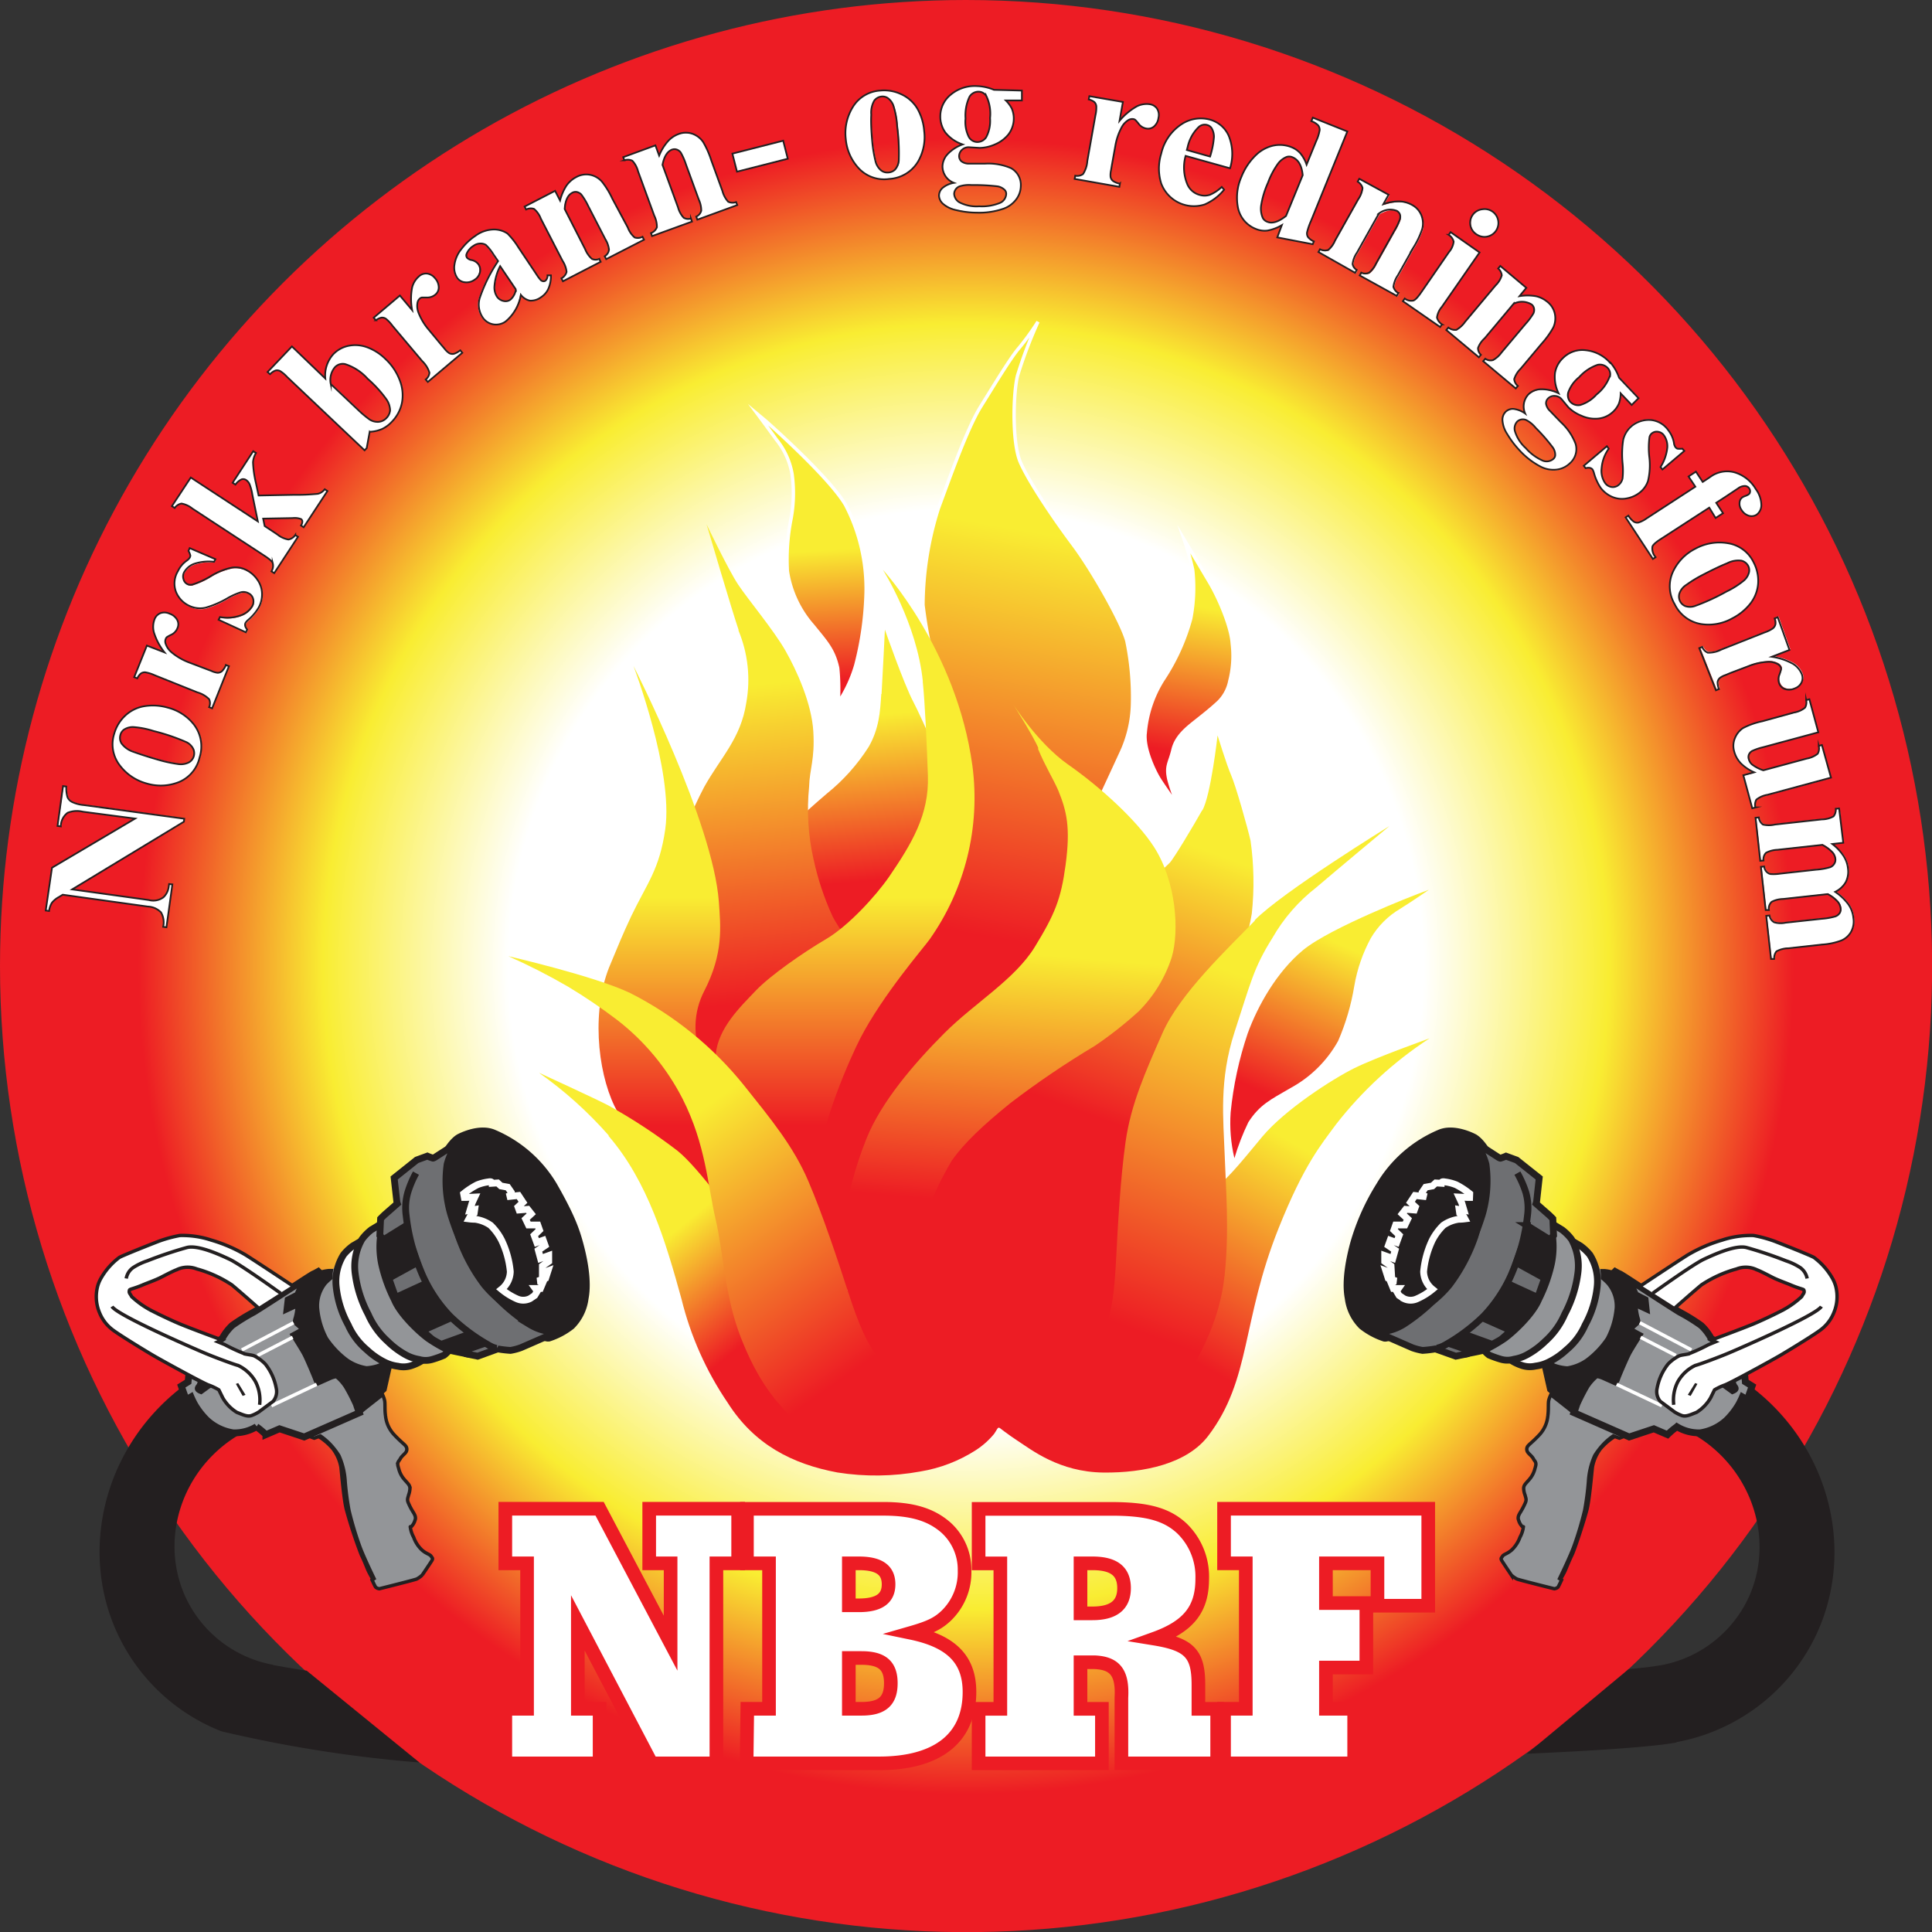 <svg id="Layer_1" data-name="Layer 1" xmlns="http://www.w3.org/2000/svg" xmlns:xlink="http://www.w3.org/1999/xlink" viewBox="0 0 283.46 283.47"><rect x="0" y="0" width="283.46" height="283.47" fill="#333333" stroke="none"/><defs><style>.cls-1,.cls-10,.cls-11,.cls-19,.cls-40,.cls-41,.cls-5,.cls-6,.cls-8{fill:none;}.cls-2{clip-path:url(#clip-path);}.cls-3{fill:url(#radial-gradient);}.cls-4{fill:#231f20;}.cls-40,.cls-5,.cls-6,.cls-8{stroke:#231f20;}.cls-41,.cls-5{stroke-width:2px;}.cls-7{fill:#939598;}.cls-10,.cls-19,.cls-8{stroke-width:0.5px;}.cls-9{fill:#fff;}.cls-10,.cls-11,.cls-19{stroke:#fff;}.cls-12{fill:#6e6f72;}.cls-13{clip-path:url(#clip-path-2);}.cls-14{fill:url(#linear-gradient);}.cls-15{clip-path:url(#clip-path-3);}.cls-16{fill:url(#linear-gradient-2);}.cls-17{clip-path:url(#clip-path-4);}.cls-18{fill:url(#linear-gradient-3);}.cls-19,.cls-40,.cls-41{stroke-miterlimit:10;}.cls-20{clip-path:url(#clip-path-5);}.cls-21{fill:url(#linear-gradient-4);}.cls-22{clip-path:url(#clip-path-6);}.cls-23{fill:url(#linear-gradient-5);}.cls-24{clip-path:url(#clip-path-7);}.cls-25{fill:url(#linear-gradient-6);}.cls-26{clip-path:url(#clip-path-8);}.cls-27{fill:url(#linear-gradient-7);}.cls-28{clip-path:url(#clip-path-9);}.cls-29{fill:url(#linear-gradient-8);}.cls-30{clip-path:url(#clip-path-10);}.cls-31{fill:url(#linear-gradient-9);}.cls-32{clip-path:url(#clip-path-11);}.cls-33{fill:url(#linear-gradient-10);}.cls-34{clip-path:url(#clip-path-12);}.cls-35{fill:url(#linear-gradient-11);}.cls-36{clip-path:url(#clip-path-13);}.cls-37{fill:url(#linear-gradient-12);}.cls-38{clip-path:url(#clip-path-14);}.cls-39{fill:url(#linear-gradient-13);}.cls-40{stroke-width:0.25px;}.cls-41{stroke:#ed1c24;}</style><clipPath id="clip-path" transform="translate(-14.17 -14.17)"><path class="cls-1" d="M14.17,155.9A141.74,141.74,0,1,0,155.9,14.17,141.73,141.73,0,0,0,14.17,155.9"/></clipPath><radialGradient id="radial-gradient" cx="0" cy="311.81" r="1" gradientTransform="matrix(141.73, 0, 0, -141.73, 141.73, 44334.9)" gradientUnits="userSpaceOnUse"><stop offset="0" stop-color="#fff"/><stop offset="0.47" stop-color="#fff"/><stop offset="0.66" stop-color="#f9ed32"/><stop offset="0.85" stop-color="#ed1c24"/><stop offset="1" stop-color="#ed1c24"/></radialGradient><clipPath id="clip-path-2" transform="translate(-14.17 -14.17)"><path class="cls-1" d="M222.15,145.34s-12.74,4.88-16.8,8.23c-3.85,3.19-6.65,8.17-8.12,12.22a52.26,52.26,0,0,0-2.5,11.58,22.32,22.32,0,0,0,.55,6.73,34.48,34.48,0,0,1,2.05-5.29c1.66-2.56,3.21-3.28,6.17-5a17.54,17.54,0,0,0,7-6.92,34.16,34.16,0,0,0,2.37-8.07,22.73,22.73,0,0,1,2.42-7,12.15,12.15,0,0,1,4.32-4.32c1.62-1,4.2-2.78,4.2-2.78Z"/></clipPath><linearGradient id="linear-gradient" y1="311.87" x2="1" y2="311.87" gradientTransform="matrix(-36.99, 0, 0, 36.99, 233.1, -11371.27)" gradientUnits="userSpaceOnUse"><stop offset="0" stop-color="#f9ed32"/><stop offset="0.34" stop-color="#f9ed32"/><stop offset="1" stop-color="#ed1c24"/></linearGradient><clipPath id="clip-path-3" transform="translate(-14.17 -14.17)"><path class="cls-1" d="M212.91,170.87c-3.31,1.65-10.2,6.09-13.55,10.08-1.92,2.3-5.15,6.37-6.62,7.23s-6.73,4.46-6.73,4.46l-25.39,30.87s1.63,1.26,2.78,2c2.1,1.36,6.17,4.64,12.67,4.71,5.94.06,12.27-1.28,15.39-5.41,6.28-8.29,4.85-16.79,10.31-30.45,3.74-9.36,6.25-12.27,8.43-15.24a56.6,56.6,0,0,1,13.7-12.6s-7.89,2.81-11,4.36"/></clipPath><linearGradient id="linear-gradient-2" y1="311.82" x2="1" y2="311.82" gradientTransform="matrix(-68.7, 0, 0, 68.7, 235.69, -21223.07)" gradientUnits="userSpaceOnUse"><stop offset="0" stop-color="#f9ed32"/><stop offset="0.34" stop-color="#f9ed32"/><stop offset="0.85" stop-color="#ed1c24"/><stop offset="1" stop-color="#ed1c24"/></linearGradient><clipPath id="clip-path-4" transform="translate(-14.17 -14.17)"><path class="cls-1" d="M163.72,65.17c-1.21,1.37-3.63,5.41-5.65,8.63s-4.59,10.57-6.21,14.93a47.31,47.31,0,0,0-2.26,14.19,70,70,0,0,0,1.86,9.68,60.44,60.44,0,0,1,2,9.2c.32,3.14-1.54,16.94-4,22.5s-6.61,16-9.6,19.85-7.66,22-7.74,24.84,4,13.15,4,13.15l3.15,2s.64-12.26,3.3-19.12,18-20.59,21.12-24.7,11.64-27.57,10.67-26.12c-.62.93,2-4.68,4.19-9.35a17.93,17.93,0,0,0,1.79-7.38,40.35,40.35,0,0,0-.82-9.24c-.65-2.58-5-10.33-7.91-14.2s-6.53-9.27-7.74-12.1-1-10-.4-12.66a65.57,65.57,0,0,1,3-7.91,37.53,37.53,0,0,1-2.74,3.79"/></clipPath><linearGradient id="linear-gradient-3" x1="0" y1="311.77" x2="1" y2="311.77" gradientTransform="matrix(-89.89, 0, 0, 89.89, 228.31, -27892.54)" xlink:href="#linear-gradient"/><clipPath id="clip-path-5" transform="translate(-14.17 -14.17)"><path class="cls-1" d="M143.47,116c-.16,2.58-.32,5.08-1.85,7.75a28.2,28.2,0,0,1-6.13,6.85c-2,1.7-3.47,3.07-3.47,3.07L129.84,145,138,156.32l15.72-26.86s-4.19-9.76-5.56-12.34S144,106.55,144,106.55s-.33,6.86-.49,9.44"/></clipPath><linearGradient id="linear-gradient-4" x1="0" y1="311.82" x2="1" y2="311.82" gradientTransform="matrix(0, 36.57, 36.57, 0, -11260.16, 106.84)" xlink:href="#linear-gradient"/><clipPath id="clip-path-6" transform="translate(-14.17 -14.17)"><path class="cls-1" d="M122.5,106.63a18.83,18.83,0,0,1,1.16,10.66c-.8,5.24-3.75,8-6.17,12.34A55.71,55.71,0,0,0,113,141.07c-.81,2.66-1.06,9.18-1.06,9.18l1.46,4.54,1,17.91,7.26,11.37,6.45-11.13,11.62-19.12s-2.5-3.46-3.39-5.16a41.2,41.2,0,0,1-2.82-8.47,33.19,33.19,0,0,1-.64-10.57c.07-2.66.86-4,.62-8.11s-2.4-8.91-4.1-11.89-5.48-7.5-6.93-9.68-4.63-8.84-4.63-8.84,3.74,12.71,4.71,15.53"/></clipPath><linearGradient id="linear-gradient-5" x1="0" y1="311.83" x2="1" y2="311.83" gradientTransform="matrix(0, 70.56, 70.56, 0, -21875.34, 90.55)" xlink:href="#linear-gradient"/><clipPath id="clip-path-7" transform="translate(-14.17 -14.17)"><path class="cls-1" d="M190.53,133.08c-1.21,2.16-4.15,7.08-4.75,7.69s-3,2.76-3,2.76L158,173,143.66,195.4,145,211.2l6.48,13,7.33-.09a8.49,8.49,0,0,1,2.33-.52,28.26,28.26,0,0,1,5.36-.43c1.46.17,10.79-7.94,10.79-7.94l14.15-48.34,5.18-14a25.05,25.05,0,0,0,1.21-4.66,43.26,43.26,0,0,0-.18-10.7c-.43-1.9-2.15-8-2.84-9.59s-2-5.86-2-5.86-1,8.89-2.24,11"/></clipPath><linearGradient id="linear-gradient-6" y1="311.79" x2="1" y2="311.79" gradientTransform="matrix(-58.91, 0, 0, 58.91, 226.38, -18194.39)" gradientUnits="userSpaceOnUse"><stop offset="0" stop-color="#f9ed32"/><stop offset="0.28" stop-color="#f9ed32"/><stop offset="1" stop-color="#ed1c24"/></linearGradient><clipPath id="clip-path-8" transform="translate(-14.17 -14.17)"><path class="cls-1" d="M166.45,124c1.11,2.67,2.23,4.39,3,6.17,1.21,3,1.81,5.35,1.06,10.92-.67,5-1.58,7.21-4.51,12s-8.85,8.24-13.25,12.64-9.31,10.1-11.47,15.54a55.23,55.23,0,0,0-3.45,13.12c-.17,1.9,1.82,21.37,1.82,21.37l13.32,5.64s-3.58-5.78-4-7.16a29.14,29.14,0,0,1-1.29-5.44c-.46-3.78.6-11.39,1.81-14.93a50.41,50.41,0,0,1,4.32-9.41c1.81-2.58,4.57-5.18,8.62-8.46a131,131,0,0,1,12.35-8.37,56.6,56.6,0,0,0,6.47-5.09,19.85,19.85,0,0,0,4.84-7.94c1.12-3.8.69-11-2.59-16.14-2.57-4-8-8.9-12.69-12.17-4.4-3.11-8-8.81-8-8.81s3,4.72,3.72,6.48"/></clipPath><linearGradient id="linear-gradient-7" y1="311.8" x2="1" y2="311.8" gradientTransform="matrix(-77.22, 0, 0, 77.22, 214.18, -23909.47)" gradientUnits="userSpaceOnUse"><stop offset="0" stop-color="#f9ed32"/><stop offset="0.47" stop-color="#f9ed32"/><stop offset="0.95" stop-color="#ed1c24"/><stop offset="1" stop-color="#ed1c24"/></linearGradient><clipPath id="clip-path-9" transform="translate(-14.17 -14.17)"><path class="cls-1" d="M128.1,78.64a11.05,11.05,0,0,1,2.3,5,20.49,20.49,0,0,1-.16,6.72,30.54,30.54,0,0,0-.52,7.58,15.71,15.71,0,0,0,3.74,8.06c2,2.41,3,3.51,3.64,6.2a30.29,30.29,0,0,1,.08,5.13,20.1,20.1,0,0,0,2.58-5.53,46.94,46.94,0,0,0,1.51-10.6,26.54,26.54,0,0,0-3-12.9C135.85,84.19,126.58,76,126.58,76L125.41,75s1.64,2.27,2.69,3.67"/></clipPath><linearGradient id="linear-gradient-8" y1="311.82" x2="1" y2="311.82" gradientTransform="translate(11431.38 81.86) rotate(90) scale(36.23)" gradientUnits="userSpaceOnUse"><stop offset="0" stop-color="#f9ed32"/><stop offset="0.34" stop-color="#f9ed32"/><stop offset="0.87" stop-color="#ed1c24"/><stop offset="1" stop-color="#ed1c24"/></linearGradient><clipPath id="clip-path-10" transform="translate(-14.17 -14.17)"><path class="cls-1" d="M149.55,114.13c.33,3.14.6,9.18.76,13.85.19,5.76-2.4,10-5.71,14.85-1.95,2.81-5.94,7.19-9.26,9.14s-8.18,5.33-10.28,7.54c-2.28,2.39-5.53,5.5-5.88,9.38-.32,3.6,3.48,8.32,3.48,8.32s-1.48-1.36-2.28-2.28-1.37-1.54-3.2-5.48a11.44,11.44,0,0,1,.31-9.87c2.87-5.58,2.4-9.52,2.15-13.09-.84-11.72-12.53-34.62-12.53-34.62s5.87,15.36,4.67,23.93c-.85,6-2.71,8-5,12.8-1.24,2.63-2,4.51-3,6.92-2.87,6.55-2,15.67.55,20.94,1.41,2.9,5.42,9.17,5.42,9.17L130.55,213c3.19,4.23,14.39,11.32,16.79,12.34s6.51.23,8.34-.34,4.94-1.46,4.94-1.46-16.87-3.09-19-5.83-3.15-14.53-5-19.22-1.94-9.59-2.06-14.27,4.4-14.95,5.83-17.71c3.31-6.4,9.37-13.37,10.17-14.51a36,36,0,0,0,6.28-25.48c-2.3-17-13.14-28.76-13.14-28.76s5,7.82,5.87,16.4"/></clipPath><linearGradient id="linear-gradient-9" y1="311.8" x2="1" y2="311.8" gradientTransform="matrix(0, 104.29, 104.29, 0, -32401.53, 96.12)" gradientUnits="userSpaceOnUse"><stop offset="0" stop-color="#f9ed32"/><stop offset="0.34" stop-color="#f9ed32"/><stop offset="0.66" stop-color="#ed1c24"/><stop offset="1" stop-color="#ed1c24"/></linearGradient><clipPath id="clip-path-11" transform="translate(-14.17 -14.17)"><path class="cls-1" d="M103.47,180.85c5.8,6.73,8.43,15.72,10.69,23.92a46.89,46.89,0,0,0,6.77,15.2c3.92,6.17,9.48,9,16.11,10.24a36.21,36.21,0,0,0,12.19-.15,21.48,21.48,0,0,0,8.12-3.13,11.72,11.72,0,0,0,2.69-2.4l.62-1s-2.73-.64-4.41-1.26c-8.63-3.13-11.92-5.61-14.87-9.48-2.3-3-4.25-8.9-4.25-8.9a37.05,37.05,0,0,0,1.46,8c.45,1.34,2.34,4.88,2.34,4.88s-4.85-5.48-5.69-6.64-7.33-9.59-10.14-13.13-8.27-11.38-11.54-14a82.46,82.46,0,0,0-10.09-6.62c-1.62-.87-10.23-4.82-10.23-4.82a58.65,58.65,0,0,1,10.23,9.19"/></clipPath><linearGradient id="linear-gradient-10" y1="311.86" x2="1" y2="311.86" gradientTransform="matrix(0, 41.76, 41.76, 0, -12897.04, 178.71)" gradientUnits="userSpaceOnUse"><stop offset="0" stop-color="#f9ed32"/><stop offset="0.21" stop-color="#f9ed32"/><stop offset="0.67" stop-color="#ed1c24"/><stop offset="1" stop-color="#ed1c24"/></linearGradient><clipPath id="clip-path-12" transform="translate(-14.17 -14.17)"><path class="cls-1" d="M198.29,149.23c-4,4.14-11,10.7-13.55,16.48s-4.66,10.53-5.43,16S178.18,194,177.92,199s-.68,8.19-1.89,10.7-1.73,3.88-3.29,5.7a22,22,0,0,1-4.23,4.31c-1.55,1-2.92,2.25-4,2.77a20.37,20.37,0,0,1-3.46,1,23.28,23.28,0,0,0,5.18,2c2.24.43,7.43,1,10.45.34a17.13,17.13,0,0,0,10.79-8.11c3.1-5.27,5.69-10,6.38-16.49s.18-12.6,0-17.69-.86-10.88,1.47-18,2.76-9.32,5.52-13.72a25.19,25.19,0,0,1,6.46-7.44c2.51-2.16,10.72-9,10.72-9s-15.71,9.67-19.77,13.82"/></clipPath><linearGradient id="linear-gradient-11" x1="0" y1="311.81" x2="1" y2="311.81" gradientTransform="matrix(-82.44, 0, 0, 82.44, 242.15, -25525.58)" xlink:href="#linear-gradient"/><clipPath id="clip-path-13" transform="translate(-14.17 -14.17)"><path class="cls-1" d="M189.15,97.82a24.36,24.36,0,0,1-.3,7.15,30.76,30.76,0,0,1-4.09,9,17.29,17.29,0,0,0-2.58,7.67c-.3,2.33,1.4,5.76,2,6.79s3.14,4.57,3.14,4.57a23.06,23.06,0,0,1-1.66-4.39c-.48-2.06.11-2.39.59-4.39s2.07-3.2,3.47-4.31,2.14-1.73,3.17-2.65a5.92,5.92,0,0,0,1.7-3.14,14.89,14.89,0,0,0,.36-5.46c-.15-2.5-1.95-6.67-3.28-8.92s-3.76-6.31-3.76-6.31a38.72,38.72,0,0,1,1.22,4.43"/></clipPath><linearGradient id="linear-gradient-12" x1="0" y1="311.78" x2="1" y2="311.78" gradientTransform="matrix(-32.73, 0, 0, 32.73, 209.72, -10092.99)" xlink:href="#linear-gradient"/><clipPath id="clip-path-14" transform="translate(-14.17 -14.17)"><path class="cls-1" d="M97.46,158.9a79.78,79.78,0,0,1,7.24,4.9,34.45,34.45,0,0,1,9.6,11.55c3.42,6.72,3.7,12.73,4.86,17.69s1.33,11.27,3.69,17.33,5.23,10.27,10.21,14.1,11.59,4.46,14.68,4.35a26.51,26.51,0,0,0,9.06-2.52,19.4,19.4,0,0,0,4-2.85s-2-.29-3.12-.52-2.79-1-4.56-1.63a22,22,0,0,1-5.21-3.06c-2-1.34-2.84-2.54-4.66-4.63s-3.07-5.07-4.63-9.84-3.66-11.17-5.85-16.3-5.52-9.14-9.45-14.07a51.13,51.13,0,0,0-16.66-13.52c-5.23-2.51-17.91-5.42-17.91-5.42a89.87,89.87,0,0,1,8.71,4.44"/></clipPath><linearGradient id="linear-gradient-13" y1="311.79" x2="1" y2="311.79" gradientTransform="translate(24711.51 140.51) rotate(90) scale(78.86)" gradientUnits="userSpaceOnUse"><stop offset="0" stop-color="#f9ed32"/><stop offset="0.44" stop-color="#f9ed32"/><stop offset="1" stop-color="#ed1c24"/></linearGradient></defs><title>NBRF logo</title><g class="cls-2"><rect class="cls-3" width="283.46" height="283.47"/></g><path class="cls-4" d="M75.71,272.76a194.06,194.06,0,0,1-28.91-4.54l-.28-.09a28.15,28.15,0,0,1-12.17-9.35c-9.59-12.88-6.49-31.43,6.93-41.41a31.36,31.36,0,0,1,6.15-3.58l3.47,10a20.56,20.56,0,0,0-3.34,2c-8.36,6.22-10.29,17.79-4.31,25.82a17.65,17.65,0,0,0,10.91,6.8l.07.05c1.59.29,3.23.57,4.94.83" transform="translate(-14.17 -14.17)"/><path class="cls-4" d="M81.73,181.49s2.74-1.49,4.73-.61A18.27,18.27,0,0,1,95,188.36c2.55,4.47,3.22,6.43,3.75,8.37s1.28,5.31.78,7.84a6.48,6.48,0,0,1-1.83,3.78A10.1,10.1,0,0,1,94.61,210c-.85.09-12.44-5.65-13.3-10.48s-2.93-12.71-2.42-13.85,1.63-3.43,2.84-4.19" transform="translate(-14.17 -14.17)"/><path class="cls-5" d="M81.73,181.49s2.74-1.49,4.73-.61A18.27,18.27,0,0,1,95,188.36c2.55,4.47,3.22,6.43,3.75,8.37s1.28,5.31.78,7.84a6.48,6.48,0,0,1-1.83,3.78A10.1,10.1,0,0,1,94.61,210c-.85.09-12.44-5.65-13.3-10.48s-2.93-12.71-2.42-13.85S80.52,182.25,81.73,181.49Z" transform="translate(-14.17 -14.17)"/><path class="cls-4" d="M74.51,190.49l-4.35,2.78a14.58,14.58,0,0,0,.46,8c1.52,4.24,2.75,6.45,4.43,7.71a30,30,0,0,0,5,3.27c.76.2,2.81.59,2.81.59l4.91-1.78Z" transform="translate(-14.17 -14.17)"/><path class="cls-6" d="M74.51,190.49l-4.35,2.78a14.58,14.58,0,0,0,.46,8c1.52,4.24,2.75,6.45,4.43,7.71a30,30,0,0,0,5,3.27c.76.2,2.81.59,2.81.59l4.91-1.78Z" transform="translate(-14.17 -14.17)"/><path class="cls-4" d="M61.85,224.6l-1.16.48a8.74,8.74,0,0,1,2.16,1.85,6.1,6.1,0,0,1,1.09,2.49c.12,1,.42,4.78.82,6.31a68.44,68.44,0,0,0,2.21,6.7c.46.91.79,1.84,1,2.29s.58,1.09.58,1.09l.4.66,1-.67-4.82-18.18Z" transform="translate(-14.17 -14.17)"/><path class="cls-7" d="M59.18,224.76l7.7-3.31a1.78,1.78,0,0,0,.42-.28c.14-.14,3-2.37,3-2.37a4.05,4.05,0,0,1,.3.85c.1.43,0,1.4.13,2.21A4.71,4.71,0,0,0,72,224.67c.94,1,1.41,1.32,1.63,1.58a.78.78,0,0,1,.16.87c-.16.34-.67.65-.89,1.07s-.56.51-.26,1.33a3.78,3.78,0,0,0,.83,1.69c.59.68.83.84.85,1.33a3.21,3.21,0,0,1-.21,1c-.09.43-.27.62,0,1.2a9.25,9.25,0,0,0,.69,1.3c.3.49.41.79.25,1.21a2.16,2.16,0,0,1-.49.86c-.18.19-.23-.1-.18.19a4.17,4.17,0,0,0,.48,1.41,4.78,4.78,0,0,0,1.2,1.86c.64.57,1.19.65,1.35.91s.33.31.12.66-1.41,2.12-1.41,2.12a3.92,3.92,0,0,1-.81.58c-.38.16-5.49,1.43-5.49,1.43s-.43-.06-.57-.29-.49-1-.49-1l.3-.2s-1.66-3.4-2.18-4.92a49.53,49.53,0,0,1-1.51-5.09,40.44,40.44,0,0,1-.56-4.29,10.64,10.64,0,0,0-.92-3.75,10.27,10.27,0,0,0-1.62-2,10,10,0,0,0-1.09-.88l-.91.33Z" transform="translate(-14.17 -14.17)"/><path class="cls-8" d="M59.18,224.76l7.7-3.31a1.78,1.78,0,0,0,.42-.28c.14-.14,3-2.37,3-2.37a4.05,4.05,0,0,1,.3.85c.1.43,0,1.4.13,2.21A4.71,4.71,0,0,0,72,224.67c.94,1,1.41,1.32,1.63,1.58a.78.78,0,0,1,.16.87c-.16.34-.67.65-.89,1.07s-.56.51-.26,1.33a3.78,3.78,0,0,0,.83,1.69c.59.68.83.84.85,1.33a3.21,3.21,0,0,1-.21,1c-.09.43-.27.62,0,1.2a9.25,9.25,0,0,0,.69,1.3c.3.49.41.79.25,1.21a2.16,2.16,0,0,1-.49.86c-.18.19-.23-.1-.18.19a4.17,4.17,0,0,0,.48,1.41,4.78,4.78,0,0,0,1.2,1.86c.64.57,1.19.65,1.35.91s.33.31.12.66-1.41,2.12-1.41,2.12a3.92,3.92,0,0,1-.81.58c-.38.16-5.49,1.43-5.49,1.43s-.43-.06-.57-.29-.49-1-.49-1l.3-.2s-1.66-3.4-2.18-4.92a49.53,49.53,0,0,1-1.51-5.09,40.44,40.44,0,0,1-.56-4.29,10.64,10.64,0,0,0-.92-3.75,10.27,10.27,0,0,0-1.62-2,10,10,0,0,0-1.09-.88l-.91.33Z" transform="translate(-14.17 -14.17)"/><path class="cls-7" d="M66,197l-.06,0a4.6,4.6,0,0,0-2.13,1.92c-.55,1.24-.4.69-.85,1.68a15.94,15.94,0,0,1-1.93,2.7s-1.27,2.37-1,2.93,2,6,2.67,6.6,2.74,2.7,3.67,3.06a5.94,5.94,0,0,0,2.39.53c.1-.13,1.74-1.2,1.74-1.2l1.06-.81A9.61,9.61,0,0,1,67,211.1c-2-2.58-2.88-4.46-3.14-5.84a13.53,13.53,0,0,1-.27-4.34,6.82,6.82,0,0,1,1-2.65A11.44,11.44,0,0,1,66,197" transform="translate(-14.17 -14.17)"/><path class="cls-4" d="M66.88,221.45s-.27-.73-.43-1.24a27,27,0,0,0-1.38-2.68,6.88,6.88,0,0,0-1.4-1.58c-.27-.17-1.17.23-1.17.23l-1.72.86a6.27,6.27,0,0,0-.2-.62c-.15-.4-1.26-3-1.66-3.78s-1.57-2.57-1.57-2.57,1.18-.64,1.34-.78,0-.22,0-.22l-1.07-.95a2.3,2.3,0,0,1,.12-.56,8.25,8.25,0,0,0,.26-1.51.88.88,0,0,0-.21-.56l-1.51.7.15-1.31,1.42-.73a6.29,6.29,0,0,1,3-3.43,1.4,1.4,0,0,1,.58-.21,6,6,0,0,1,1-.17c.28,0,.65,0,.65,0s-.09.55-.1.73l0,.74a9.59,9.59,0,0,0-.9.82A5,5,0,0,0,61,206a11.48,11.48,0,0,0,1.28,4.41,12.88,12.88,0,0,0,2.94,3.09,6.68,6.68,0,0,0,2.73,1.11,6.4,6.4,0,0,0,1.78-.37c.37-.16.72-.34.72-.34l1.28.52-.86,3.82-.34.31-3.32,2.72Z" transform="translate(-14.17 -14.17)"/><path class="cls-9" d="M67.15,196.26l-1.21.71a7.16,7.16,0,0,0-1.37,1.3A7.32,7.32,0,0,0,63.5,203a14.83,14.83,0,0,0,1.76,5.57A10.08,10.08,0,0,0,68,212.22,10.92,10.92,0,0,0,70.54,214a6,6,0,0,0,2,.62,3.7,3.7,0,0,0,1.89-.06,7.18,7.18,0,0,0,1.39-.6,5.68,5.68,0,0,0,.65-.47,11.26,11.26,0,0,1-3.14-1.22c-1.18-.78-4-3.19-4.88-5.19A21.26,21.26,0,0,1,66.68,202a10.56,10.56,0,0,1,.07-3.81,14.34,14.34,0,0,1,.82-2.12Z" transform="translate(-14.17 -14.17)"/><path class="cls-6" d="M67.15,196.26l-1.21.71a7.16,7.16,0,0,0-1.37,1.3A7.32,7.32,0,0,0,63.5,203a14.83,14.83,0,0,0,1.76,5.57A10.08,10.08,0,0,0,68,212.22,10.92,10.92,0,0,0,70.54,214a6,6,0,0,0,2,.62,3.7,3.7,0,0,0,1.89-.06,7.18,7.18,0,0,0,1.39-.6,5.68,5.68,0,0,0,.65-.47,11.26,11.26,0,0,1-3.14-1.22c-1.18-.78-4-3.19-4.88-5.19A21.26,21.26,0,0,1,66.68,202a10.56,10.56,0,0,1,.07-3.81,14.34,14.34,0,0,1,.82-2.12Z" transform="translate(-14.17 -14.17)"/><path class="cls-7" d="M46.79,210.52a7.56,7.56,0,0,1,1.44-1.88,29.15,29.15,0,0,1,3.15-1.95c.56-.31,6.7-4.3,6.7-4.3s1.89-1.24,2.08-1.31.7-.36.7-.36a6.29,6.29,0,0,0-3,3.43l-1.42.73-.15,1.31,1.51-.7a.88.88,0,0,1,.21.56,8.25,8.25,0,0,1-.26,1.51,2.3,2.3,0,0,0-.12.56l1.07.95s.14.08,0,.22-1.34.78-1.34.78,1.16,1.83,1.57,2.57,1.51,3.38,1.66,3.78a1.28,1.28,0,0,0,.26.5l1.66-.74s.9-.4,1.17-.23a6.88,6.88,0,0,1,1.4,1.58,27,27,0,0,1,1.38,2.68c.15.51.43,1.24.43,1.24L58.8,225l-3.62-1.2-2,.86a10.82,10.82,0,0,0-.83-.74c-.41-.33-.55-.42-.55-.42a6.19,6.19,0,0,1-3.42.89,7.33,7.33,0,0,1-3.9-1.9,11.1,11.1,0,0,1-1.76-2.28c-.34-.63-.53-1.09-.53-1.09l-.71.41-.71-2,1-.62.11-1.19,1.89.95-.26.82s-.3.29-.25.43.39.27.39.27l2.08-1.51-.05-5.38Z" transform="translate(-14.17 -14.17)"/><path class="cls-6" d="M46.79,210.52a7.56,7.56,0,0,1,1.44-1.88,29.15,29.15,0,0,1,3.15-1.95c.56-.31,6.7-4.3,6.7-4.3s1.89-1.24,2.08-1.31.7-.36.7-.36a6.29,6.29,0,0,0-3,3.43l-1.42.73-.15,1.31,1.51-.7a.88.88,0,0,1,.21.56,8.25,8.25,0,0,1-.26,1.51,2.3,2.3,0,0,0-.12.56l1.07.95s.14.08,0,.22-1.34.78-1.34.78,1.16,1.83,1.57,2.57,1.51,3.38,1.66,3.78a1.28,1.28,0,0,0,.26.5l1.66-.74s.9-.4,1.17-.23a6.88,6.88,0,0,1,1.4,1.58,27,27,0,0,1,1.38,2.68c.15.51.43,1.24.43,1.24L58.8,225l-3.62-1.2-2,.86a10.82,10.82,0,0,0-.83-.74c-.41-.33-.55-.42-.55-.42a6.19,6.19,0,0,1-3.42.89,7.33,7.33,0,0,1-3.9-1.9,11.1,11.1,0,0,1-1.76-2.28c-.34-.63-.53-1.09-.53-1.09l-.71.41-.71-2,1-.62.11-1.19,1.89.95-.26.82s-.3.29-.25.43.39.27.39.27l2.08-1.51-.05-5.38Z" transform="translate(-14.17 -14.17)"/><line class="cls-10" x1="37.77" y1="198.88" x2="42.94" y2="196.21"/><line class="cls-10" x1="35.48" y1="198.06" x2="43.07" y2="194.07"/><line class="cls-10" x1="39.82" y1="206.25" x2="46.46" y2="203.11"/><path class="cls-9" d="M33.54,203.26a16.38,16.38,0,0,0,1.55-.56c.57-.25,1.92-.72,2.71-1.13s1.8-.93,2.25-1.09a3.71,3.71,0,0,1,3-.13,17.85,17.85,0,0,1,5.13,2.33c.95.77,4,3.47,4,3.47l5.08-3.23s-6.31-4.19-7.16-4.69a22,22,0,0,0-4.92-2.11,13.47,13.47,0,0,0-4.62-.68,18.89,18.89,0,0,0-3,.81c-.78.29-5.33,2.09-5.88,2.41a10.06,10.06,0,0,0-2.76,3.17,5.24,5.24,0,0,0-.41,1,6.07,6.07,0,0,0,.29,4,5.85,5.85,0,0,0,1.69,2.28c.71.63,5,3.25,6.29,4s7.22,4,8,4.27,1.5.71,1.5.71l.57,1.16a6,6,0,0,0,2.07,2.14c.86.33,1.54.69,2.17.46a5.32,5.32,0,0,0,1.08-.54l2.06-1.53a2.21,2.21,0,0,0,.47-1.93,8.07,8.07,0,0,0-1.59-3.53,6,6,0,0,0-1.69-1.24c-.34-.11-.74-.14-1.28-.25a27.28,27.28,0,0,1-3-1.38l-1-.41.59-.27s-4.74-1.74-6.4-2.45-3.78-1.76-4.29-2.05a13,13,0,0,1-2.56-1.87c-.18-.37-.38-.5-.35-.76s0-.3.4-.43" transform="translate(-14.17 -14.17)"/><path class="cls-8" d="M33.54,203.26a16.38,16.38,0,0,0,1.55-.56c.57-.25,1.92-.72,2.71-1.13s1.8-.93,2.25-1.09a3.71,3.71,0,0,1,3-.13,17.85,17.85,0,0,1,5.13,2.33c.95.77,4,3.47,4,3.47l5.08-3.23s-6.31-4.19-7.16-4.69a22,22,0,0,0-4.92-2.11,13.47,13.47,0,0,0-4.62-.68,18.89,18.89,0,0,0-3,.81c-.78.29-5.33,2.09-5.88,2.41a10.06,10.06,0,0,0-2.76,3.17,5.24,5.24,0,0,0-.41,1,6.07,6.07,0,0,0,.29,4,5.85,5.85,0,0,0,1.69,2.28c.71.63,5,3.25,6.29,4s7.22,4,8,4.27,1.5.71,1.5.71l.57,1.16a6,6,0,0,0,2.07,2.14c.86.33,1.54.69,2.17.46a5.32,5.32,0,0,0,1.08-.54l2.06-1.53a2.21,2.21,0,0,0,.47-1.93,8.07,8.07,0,0,0-1.59-3.53,6,6,0,0,0-1.69-1.24c-.34-.11-.74-.14-1.28-.25a27.28,27.28,0,0,1-3-1.38l-1-.41.59-.27s-4.74-1.74-6.4-2.45-3.78-1.76-4.29-2.05a13,13,0,0,1-2.56-1.87c-.18-.37-.38-.5-.35-.76S33.16,203.39,33.54,203.26Z" transform="translate(-14.17 -14.17)"/><path class="cls-8" d="M52.26,220.28a5.83,5.83,0,0,0-.59-3.37,5.77,5.77,0,0,0-2.56-2.4c-.55-.13-3.37-1.17-5-1.86s-12.75-5.52-13.51-6.79" transform="translate(-14.17 -14.17)"/><path class="cls-8" d="M55.35,203.92s-5.88-4.23-7.52-5-4.74-2.15-6.29-1.7a59.64,59.64,0,0,0-5.76,1.94,9.05,9.05,0,0,0-2.09,1,2.46,2.46,0,0,0-1,1.59" transform="translate(-14.17 -14.17)"/><polygon class="cls-4" points="33.94 202.88 35.37 205.42 36.77 204.91 35.16 202.31 33.91 202.77 33.94 202.88"/><polygon class="cls-11" points="33.94 202.88 35.37 205.42 36.77 204.91 35.16 202.31 33.91 202.77 33.94 202.88"/><path class="cls-7" d="M69.84,193.88l-1.2.73A7.16,7.16,0,0,0,67.28,196a7.9,7.9,0,0,0-1,5,17.4,17.4,0,0,0,1.91,6,11.58,11.58,0,0,0,2.89,4,11.94,11.94,0,0,0,2.58,1.93,6.13,6.13,0,0,0,2,.7,3.41,3.41,0,0,0,1.91,0,14.73,14.73,0,0,0,1.74-.62,4.67,4.67,0,0,0,.74-.71,22.45,22.45,0,0,1-3-1.72c-1.22-.87-4.1-3.52-5-5.69a22.68,22.68,0,0,1-1.87-5.18,12.33,12.33,0,0,1-.2-4c.09-.62.23-2.05.23-2.05Z" transform="translate(-14.17 -14.17)"/><path class="cls-6" d="M69.84,193.88l-1.2.73A7.16,7.16,0,0,0,67.28,196a7.9,7.9,0,0,0-1,5,17.4,17.4,0,0,0,1.91,6,11.58,11.58,0,0,0,2.89,4,11.94,11.94,0,0,0,2.58,1.93,6.13,6.13,0,0,0,2,.7,3.41,3.41,0,0,0,1.91,0,14.73,14.73,0,0,0,1.74-.62,4.67,4.67,0,0,0,.74-.71,22.45,22.45,0,0,1-3-1.72c-1.22-.87-4.1-3.52-5-5.69a22.68,22.68,0,0,1-1.87-5.18,12.33,12.33,0,0,1-.2-4c.09-.62.23-2.05.23-2.05Z" transform="translate(-14.17 -14.17)"/><path class="cls-12" d="M81.43,181.75,77.93,184s-.21.11-.25.09a7.74,7.74,0,0,1-.81-.3l-1.56.57L72,187l.4,3.56.07.2-1.7,1.49c-.33.28-.76.73-.76.73l-.11,2.44.54.64,3.35-2.08a15.66,15.66,0,0,0,.59,2.56l1,2.88-4.17,2.29,1,2.82,4.35-2s.87,1.3,1.37,2.08,2.21,3,2.21,3l-4,1.78s1.17,1.09,1.5,1.31,1.27.71,1.27.71l4-1.45,2.37,1.31-2.89,1,.22.54,1.64.34,2.95-1.07a16.39,16.39,0,0,0,1.87.22,8.24,8.24,0,0,0,1.49-.39c.17-.06,6.16-2.69,6.16-2.69s-2,1-4.87-.75a27.6,27.6,0,0,1-7.64-7.38,40.35,40.35,0,0,1-3.9-8.72,17.56,17.56,0,0,1-.54-7.37,9.3,9.3,0,0,1,.79-2l1-1.36Z" transform="translate(-14.17 -14.17)"/><path class="cls-6" d="M81.43,181.75,77.93,184s-.21.11-.25.09a7.74,7.74,0,0,1-.81-.3l-1.56.57L72,187l.4,3.56.07.2-1.7,1.49c-.33.28-.76.73-.76.73l-.11,2.44.54.64,3.35-2.08a15.66,15.66,0,0,0,.59,2.56l1,2.88-4.17,2.29,1,2.82,4.35-2s.87,1.3,1.37,2.08,2.21,3,2.21,3l-4,1.78s1.17,1.09,1.5,1.31,1.27.71,1.27.71l4-1.45,2.37,1.31-2.89,1,.22.54,1.64.34,2.95-1.07a16.39,16.39,0,0,0,1.87.22,8.24,8.24,0,0,0,1.49-.39c.17-.06,6.16-2.69,6.16-2.69s-2,1-4.87-.75a27.6,27.6,0,0,1-7.64-7.38,40.35,40.35,0,0,1-3.9-8.72,17.56,17.56,0,0,1-.54-7.37,9.3,9.3,0,0,1,.79-2l1-1.36Z" transform="translate(-14.17 -14.17)"/><path class="cls-6" d="M75.2,186.29A15.07,15.07,0,0,0,74,189.13a8.24,8.24,0,0,0-.24,3.38,28.85,28.85,0,0,0,.88,4.56,39.52,39.52,0,0,0,1.48,4.09,21,21,0,0,0,4.06,6.1,27.26,27.26,0,0,0,5.56,4.19A4.35,4.35,0,0,0,87,212" transform="translate(-14.17 -14.17)"/><path class="cls-5" d="M82,185.22a6.44,6.44,0,0,1,1.64-.85,4.53,4.53,0,0,1,3.54.57,23,23,0,0,1,5.56,5.15A19,19,0,0,1,95.83,196c1.08,3.45,1.68,5.82.84,7.79s-1.74,2.94-2.32,3.11-1.26.55-3.24-.33a15.3,15.3,0,0,1-5.51-4.24,24.87,24.87,0,0,1-3.67-6.92c-.83-2.77-1.34-6.24-1.13-7S81.39,185.73,82,185.22Z" transform="translate(-14.17 -14.17)"/><path class="cls-4" d="M82.19,189.31a11.2,11.2,0,0,1,2-1.31,6.76,6.76,0,0,1,1.69-.43c.49-.11.5.21.5.21l.8-.05.48.44,1,.18.52.75-.08.45-.54.2,1.68-.18.66,1-.73.69.16.44,1.26-.1.52.66-.82.76.42.88h1.36l.26.74-.79.76.39,1.07.94-.34.28.78-1,.68.33,1.22,1.2-.43,0,.87-.93.66,0,1,.83-.3-.35,1.09-1.16.42.81.09-.42,1-.75,0,.29.4-.38.63-.68.46a2.27,2.27,0,0,1-2,0,9.54,9.54,0,0,1-2.19-1.37,3.43,3.43,0,0,0,1.29-2.6,13.56,13.56,0,0,0-1.28-4.6,8.37,8.37,0,0,0-1.6-2.18,5.21,5.21,0,0,0-2.28-.89,7.22,7.22,0,0,1-.91-.06l.17-.32.6-.5.08-.56-.7.12.32-1.08.4-.86-1.22.06-.33,0Z" transform="translate(-14.17 -14.17)"/><path class="cls-11" d="M82.19,189.31a11.2,11.2,0,0,1,2-1.31,6.76,6.76,0,0,1,1.69-.43c.49-.11.5.21.5.21l.8-.05.48.44,1,.18.52.75-.08.45-.54.2,1.68-.18.66,1-.73.69.16.44,1.26-.1.52.66-.82.76.42.88h1.36l.26.74-.79.76.39,1.07.94-.34.28.78-1,.68.33,1.22,1.2-.43,0,.87-.93.66,0,1,.83-.3-.35,1.09-1.16.42.81.09-.42,1-.75,0,.29.4-.38.63-.68.46a2.27,2.27,0,0,1-2,0,9.54,9.54,0,0,1-2.19-1.37,3.43,3.43,0,0,0,1.29-2.6,13.56,13.56,0,0,0-1.28-4.6,8.37,8.37,0,0,0-1.6-2.18,5.21,5.21,0,0,0-2.28-.89,7.22,7.22,0,0,1-.91-.06l.17-.32.6-.5.08-.56-.7.12.32-1.08.4-.86-1.22.06-.33,0Z" transform="translate(-14.17 -14.17)"/><path class="cls-4" d="M253.12,259.06c2-.18,3.55-.36,4.57-.55l.07,0a17.69,17.69,0,0,0,11.1-6.84c6-8,4-19.6-4.32-25.82a20.56,20.56,0,0,0-3.34-2l3.48-10a31.65,31.65,0,0,1,6.15,3.58c13.41,10,16.51,28.53,6.92,41.41a28.35,28.35,0,0,1-17.54,10.92l-.12.07c-3.13.6-11.11,1.16-21.9,1.65" transform="translate(-14.17 -14.17)"/><path class="cls-4" d="M230.26,181.49s-2.74-1.49-4.72-.61a18.24,18.24,0,0,0-8.55,7.48,32.77,32.77,0,0,0-3.74,8.37c-.52,1.94-1.28,5.31-.78,7.84a6.48,6.48,0,0,0,1.83,3.78,10.15,10.15,0,0,0,3.08,1.66c.86.09,12.45-5.65,13.31-10.48s2.93-12.71,2.42-13.85-1.63-3.43-2.85-4.19" transform="translate(-14.17 -14.17)"/><path class="cls-5" d="M230.26,181.49s-2.74-1.49-4.72-.61a18.24,18.24,0,0,0-8.55,7.48,32.77,32.77,0,0,0-3.74,8.37c-.52,1.94-1.28,5.31-.78,7.84a6.48,6.48,0,0,0,1.83,3.78,10.15,10.15,0,0,0,3.08,1.66c.86.09,12.45-5.65,13.31-10.48s2.93-12.71,2.42-13.85S231.48,182.25,230.26,181.49Z" transform="translate(-14.17 -14.17)"/><path class="cls-4" d="M237.48,190.49l4.35,2.78a14.52,14.52,0,0,1-.45,8c-1.52,4.24-2.75,6.45-4.43,7.71a30,30,0,0,1-5,3.27c-.76.2-2.81.59-2.81.59l-4.91-1.78Z" transform="translate(-14.17 -14.17)"/><path class="cls-6" d="M237.48,190.49l4.35,2.78a14.52,14.52,0,0,1-.45,8c-1.52,4.24-2.75,6.45-4.43,7.71a30,30,0,0,1-5,3.27c-.76.2-2.81.59-2.81.59l-4.91-1.78Z" transform="translate(-14.17 -14.17)"/><path class="cls-4" d="M250.15,224.6l1.16.48a8.74,8.74,0,0,0-2.16,1.85,6.1,6.1,0,0,0-1.09,2.49c-.12,1-.43,4.78-.82,6.31s-1.76,5.77-2.21,6.7-.8,1.84-1,2.29-.58,1.09-.58,1.09l-.41.66-1-.67,4.82-18.18Z" transform="translate(-14.17 -14.17)"/><path class="cls-7" d="M252.82,224.76l-7.7-3.31a1.78,1.78,0,0,1-.42-.28c-.14-.14-3-2.37-3-2.37a4.45,4.45,0,0,0-.31.85c-.09.43,0,1.4-.12,2.21a4.71,4.71,0,0,1-1.23,2.81c-.94,1-1.41,1.32-1.63,1.58a.76.76,0,0,0-.16.87c.16.34.67.65.89,1.07s.55.51.26,1.33a3.78,3.78,0,0,1-.83,1.69c-.59.68-.83.84-.85,1.33a3,3,0,0,0,.21,1c.09.43.27.62,0,1.2a10.42,10.42,0,0,1-.69,1.3c-.3.49-.41.79-.25,1.21a2.16,2.16,0,0,0,.49.86c.18.19.22-.1.18.19a4.17,4.17,0,0,1-.48,1.41,4.9,4.9,0,0,1-1.2,1.86c-.64.57-1.2.65-1.35.91s-.33.31-.12.66,1.4,2.12,1.4,2.12a4.11,4.11,0,0,0,.82.58c.37.16,5.49,1.43,5.49,1.43s.43-.06.57-.29.49-1,.49-1l-.3-.2s1.66-3.4,2.18-4.92a49.53,49.53,0,0,0,1.51-5.09,40.44,40.44,0,0,0,.56-4.29,10.64,10.64,0,0,1,.92-3.75,10.27,10.27,0,0,1,1.62-2,10,10,0,0,1,1.09-.88l.91.33Z" transform="translate(-14.17 -14.17)"/><path class="cls-8" d="M252.82,224.76l-7.7-3.31a1.78,1.78,0,0,1-.42-.28c-.14-.14-3-2.37-3-2.37a4.45,4.45,0,0,0-.31.85c-.09.43,0,1.4-.12,2.21a4.71,4.71,0,0,1-1.23,2.81c-.94,1-1.41,1.32-1.63,1.58a.76.76,0,0,0-.16.87c.16.34.67.65.89,1.07s.55.51.26,1.33a3.78,3.78,0,0,1-.83,1.69c-.59.68-.83.84-.85,1.33a3,3,0,0,0,.21,1c.09.43.27.62,0,1.2a10.42,10.42,0,0,1-.69,1.3c-.3.49-.41.79-.25,1.21a2.16,2.16,0,0,0,.49.86c.18.19.22-.1.18.19a4.17,4.17,0,0,1-.48,1.41,4.9,4.9,0,0,1-1.2,1.86c-.64.57-1.2.65-1.35.91s-.33.31-.12.66,1.4,2.12,1.4,2.12a4.11,4.11,0,0,0,.82.58c.37.16,5.49,1.43,5.49,1.43s.43-.06.57-.29.49-1,.49-1l-.3-.2s1.66-3.4,2.18-4.92a49.53,49.53,0,0,0,1.51-5.09,40.44,40.44,0,0,0,.56-4.29,10.64,10.64,0,0,1,.92-3.75,10.27,10.27,0,0,1,1.62-2,10,10,0,0,1,1.09-.88l.91.33Z" transform="translate(-14.17 -14.17)"/><path class="cls-7" d="M246,197l.05,0a4.61,4.61,0,0,1,2.14,1.92c.55,1.24.4.69.84,1.68a16.4,16.4,0,0,0,1.94,2.7s1.27,2.37,1,2.93-2,6-2.67,6.6-2.75,2.7-3.67,3.06a6,6,0,0,1-2.39.53c-.1-.13-1.74-1.2-1.74-1.2l-1.06-.81A9.61,9.61,0,0,0,245,211.1c2-2.58,2.88-4.46,3.14-5.84a13.22,13.22,0,0,0,.26-4.34,6.67,6.67,0,0,0-.95-2.65A11.44,11.44,0,0,0,246,197" transform="translate(-14.17 -14.17)"/><path class="cls-4" d="M245.12,221.45s.27-.73.43-1.24a29.25,29.25,0,0,1,1.37-2.68,7.14,7.14,0,0,1,1.41-1.58c.27-.17,1.17.23,1.17.23l1.71.86s.06-.21.21-.62,1.26-3,1.66-3.78,1.57-2.57,1.57-2.57-1.18-.64-1.34-.78,0-.22,0-.22l1.07-.95a2.3,2.3,0,0,0-.12-.56,8.25,8.25,0,0,1-.26-1.51.82.82,0,0,1,.21-.56l1.5.7-.14-1.31-1.42-.73a8.72,8.72,0,0,0-.72-1.41,8.83,8.83,0,0,0-2.26-2,1.4,1.4,0,0,0-.58-.21,6,6,0,0,0-1-.17c-.28,0-.65,0-.65,0s.09.55.1.73l0,.74a8.52,8.52,0,0,1,.89.82,4.91,4.91,0,0,1,1.14,3.37,11.66,11.66,0,0,1-1.28,4.41,12.88,12.88,0,0,1-2.94,3.09,6.68,6.68,0,0,1-2.73,1.11,6.4,6.4,0,0,1-1.78-.37c-.38-.16-.72-.34-.72-.34l-1.28.52.86,3.82.34.31,3.31,2.72Z" transform="translate(-14.17 -14.17)"/><path class="cls-9" d="M244.85,196.26l1.2.71a7.12,7.12,0,0,1,1.38,1.3A7.32,7.32,0,0,1,248.5,203a14.83,14.83,0,0,1-1.76,5.57,10,10,0,0,1-2.77,3.67,10.7,10.7,0,0,1-2.51,1.74,6,6,0,0,1-2,.62,3.7,3.7,0,0,1-1.89-.06,7.18,7.18,0,0,1-1.39-.6,5.68,5.68,0,0,1-.65-.47,11.26,11.26,0,0,0,3.14-1.22c1.18-.78,4-3.19,4.88-5.19a21.19,21.19,0,0,0,1.74-5.09,10.59,10.59,0,0,0-.06-3.81,14.34,14.34,0,0,0-.82-2.12Z" transform="translate(-14.17 -14.17)"/><path class="cls-6" d="M244.85,196.26l1.2.71a7.12,7.12,0,0,1,1.38,1.3A7.32,7.32,0,0,1,248.5,203a14.83,14.83,0,0,1-1.76,5.57,10,10,0,0,1-2.77,3.67,10.7,10.7,0,0,1-2.51,1.74,6,6,0,0,1-2,.62,3.7,3.7,0,0,1-1.89-.06,7.18,7.18,0,0,1-1.39-.6,5.68,5.68,0,0,1-.65-.47,11.26,11.26,0,0,0,3.14-1.22c1.18-.78,4-3.19,4.88-5.19a21.19,21.19,0,0,0,1.74-5.09,10.59,10.59,0,0,0-.06-3.81,14.34,14.34,0,0,0-.82-2.12Z" transform="translate(-14.17 -14.17)"/><path class="cls-7" d="M265.21,210.52a7.43,7.43,0,0,0-1.45-1.88,27.33,27.33,0,0,0-3.15-1.95c-.55-.31-6.69-4.3-6.69-4.3s-1.89-1.24-2.08-1.31-.7-.36-.7-.36a8.83,8.83,0,0,1,2.26,2,8.72,8.72,0,0,1,.72,1.41l1.42.73.14,1.31-1.5-.7a.82.82,0,0,0-.21.56,8.25,8.25,0,0,0,.26,1.51,2.3,2.3,0,0,1,.12.56l-1.07.95s-.14.08,0,.22,1.34.78,1.34.78-1.17,1.83-1.57,2.57-1.52,3.38-1.66,3.78a1.28,1.28,0,0,1-.26.5l-1.66-.74s-.9-.4-1.17-.23a7.14,7.14,0,0,0-1.41,1.58,29.25,29.25,0,0,0-1.37,2.68c-.16.51-.43,1.24-.43,1.24L253.2,225l3.62-1.2,2,.86s.42-.41.83-.74.56-.42.56-.42a6.19,6.19,0,0,0,3.42.89,7.33,7.33,0,0,0,3.9-1.9,11.1,11.1,0,0,0,1.76-2.28c.34-.63.53-1.09.53-1.09l.71.41.71-2-1-.62-.1-1.19-1.89.95.26.82s.29.29.24.43-.38.27-.38.27l-2.08-1.51.05-5.38Z" transform="translate(-14.17 -14.17)"/><path class="cls-6" d="M265.21,210.52a7.43,7.43,0,0,0-1.45-1.88,27.33,27.33,0,0,0-3.15-1.95c-.55-.31-6.69-4.3-6.69-4.3s-1.89-1.24-2.08-1.31-.7-.36-.7-.36a8.83,8.83,0,0,1,2.26,2,8.72,8.72,0,0,1,.72,1.41l1.42.73.14,1.31-1.5-.7a.82.82,0,0,0-.21.56,8.25,8.25,0,0,0,.26,1.51,2.3,2.3,0,0,1,.12.56l-1.07.95s-.14.08,0,.22,1.34.78,1.34.78-1.17,1.83-1.57,2.57-1.52,3.38-1.66,3.78a1.28,1.28,0,0,1-.26.5l-1.66-.74s-.9-.4-1.17-.23a7.14,7.14,0,0,0-1.41,1.58,29.25,29.25,0,0,0-1.37,2.68c-.16.51-.43,1.24-.43,1.24L253.2,225l3.62-1.2,2,.86s.42-.41.83-.74.56-.42.56-.42a6.19,6.19,0,0,0,3.42.89,7.33,7.33,0,0,0,3.9-1.9,11.1,11.1,0,0,0,1.76-2.28c.34-.63.53-1.09.53-1.09l.71.41.71-2-1-.62-.1-1.19-1.89.95.26.82s.29.29.24.43-.38.27-.38.27l-2.08-1.51.05-5.38Z" transform="translate(-14.17 -14.17)"/><line class="cls-10" x1="245.89" y1="198.88" x2="240.71" y2="196.21"/><line class="cls-10" x1="248.17" y1="198.06" x2="240.58" y2="194.07"/><line class="cls-10" x1="243.83" y1="206.25" x2="237.19" y2="203.11"/><path class="cls-9" d="M278.46,203.26a15.39,15.39,0,0,1-1.55-.56c-.57-.25-1.92-.72-2.71-1.13s-1.8-.93-2.25-1.09a3.71,3.71,0,0,0-3-.13,17.92,17.92,0,0,0-5.14,2.33c-.94.77-4,3.47-4,3.47l-5.07-3.23s6.31-4.19,7.16-4.69a22,22,0,0,1,4.92-2.11,13.44,13.44,0,0,1,4.62-.68,18.89,18.89,0,0,1,3,.81c.78.29,5.33,2.09,5.87,2.41a9.94,9.94,0,0,1,2.77,3.17,5.24,5.24,0,0,1,.41,1,6.07,6.07,0,0,1-.29,4,5.85,5.85,0,0,1-1.69,2.28c-.71.63-5,3.25-6.29,4s-7.22,4-8,4.27-1.5.71-1.5.71l-.57,1.16a6,6,0,0,1-2.07,2.14c-.86.33-1.55.69-2.17.46a5.32,5.32,0,0,1-1.08-.54l-2.06-1.53a2.21,2.21,0,0,1-.47-1.93,8.07,8.07,0,0,1,1.59-3.53,6,6,0,0,1,1.69-1.24c.34-.11.74-.14,1.28-.25a27.28,27.28,0,0,0,3-1.38l1-.41-.59-.27s4.74-1.74,6.4-2.45,3.78-1.76,4.29-2.05a13,13,0,0,0,2.56-1.87c.18-.37.38-.5.35-.76s0-.3-.4-.43" transform="translate(-14.17 -14.17)"/><path class="cls-8" d="M278.46,203.26a15.39,15.39,0,0,1-1.55-.56c-.57-.25-1.92-.72-2.71-1.13s-1.8-.93-2.25-1.09a3.71,3.71,0,0,0-3-.13,17.92,17.92,0,0,0-5.14,2.33c-.94.77-4,3.47-4,3.47l-5.07-3.23s6.31-4.19,7.16-4.69a22,22,0,0,1,4.92-2.11,13.44,13.44,0,0,1,4.62-.68,18.89,18.89,0,0,1,3,.81c.78.29,5.33,2.09,5.87,2.41a9.94,9.94,0,0,1,2.77,3.17,5.24,5.24,0,0,1,.41,1,6.07,6.07,0,0,1-.29,4,5.85,5.85,0,0,1-1.69,2.28c-.71.63-5,3.25-6.29,4s-7.22,4-8,4.27-1.5.71-1.5.71l-.57,1.16a6,6,0,0,1-2.07,2.14c-.86.33-1.55.69-2.17.46a5.32,5.32,0,0,1-1.08-.54l-2.06-1.53a2.21,2.21,0,0,1-.47-1.93,8.07,8.07,0,0,1,1.59-3.53,6,6,0,0,1,1.69-1.24c.34-.11.74-.14,1.28-.25a27.28,27.28,0,0,0,3-1.38l1-.41-.59-.27s4.74-1.74,6.4-2.45,3.78-1.76,4.29-2.05a13,13,0,0,0,2.56-1.87c.18-.37.38-.5.35-.76S278.84,203.39,278.46,203.26Z" transform="translate(-14.17 -14.17)"/><path class="cls-8" d="M259.74,220.28a5.83,5.83,0,0,1,.59-3.37,5.77,5.77,0,0,1,2.56-2.4c.55-.13,3.37-1.17,5-1.86s12.75-5.52,13.51-6.79" transform="translate(-14.17 -14.17)"/><path class="cls-8" d="M256.65,203.92s5.87-4.23,7.52-5,4.73-2.15,6.29-1.7a59.64,59.64,0,0,1,5.76,1.94,9.05,9.05,0,0,1,2.09,1,2.54,2.54,0,0,1,1,1.59" transform="translate(-14.17 -14.17)"/><polygon class="cls-4" points="249.71 202.88 248.28 205.42 246.88 204.91 248.49 202.31 249.75 202.77 249.71 202.88"/><polygon class="cls-11" points="249.71 202.88 248.28 205.42 246.88 204.91 248.49 202.31 249.75 202.77 249.71 202.88"/><path class="cls-7" d="M242.16,193.88l1.2.73a7.16,7.16,0,0,1,1.36,1.36,8,8,0,0,1,.95,5,17.4,17.4,0,0,1-1.92,6,11.45,11.45,0,0,1-2.88,4,12,12,0,0,1-2.59,1.93,6,6,0,0,1-2,.7,3.38,3.38,0,0,1-1.9,0,14.73,14.73,0,0,1-1.74-.62,4.67,4.67,0,0,1-.74-.71,22.45,22.45,0,0,0,3-1.72c1.21-.87,4.1-3.52,5-5.69a22.68,22.68,0,0,0,1.87-5.18,12.33,12.33,0,0,0,.2-4c-.09-.62-.23-2.05-.23-2.05Z" transform="translate(-14.17 -14.17)"/><path class="cls-6" d="M242.16,193.88l1.2.73a7.16,7.16,0,0,1,1.36,1.36,8,8,0,0,1,.95,5,17.4,17.4,0,0,1-1.92,6,11.45,11.45,0,0,1-2.88,4,12,12,0,0,1-2.59,1.93,6,6,0,0,1-2,.7,3.38,3.38,0,0,1-1.9,0,14.73,14.73,0,0,1-1.74-.62,4.67,4.67,0,0,1-.74-.71,22.45,22.45,0,0,0,3-1.72c1.21-.87,4.1-3.52,5-5.69a22.68,22.68,0,0,0,1.87-5.18,12.33,12.33,0,0,0,.2-4c-.09-.62-.23-2.05-.23-2.05Z" transform="translate(-14.17 -14.17)"/><path class="cls-12" d="M230.57,181.75l3.5,2.26s.21.11.25.09a7.74,7.74,0,0,0,.81-.3l1.56.57L240,187l-.39,3.56-.07.2,1.7,1.49c.33.28.76.73.76.73l.11,2.44-.54.64-3.35-2.08a15.66,15.66,0,0,1-.59,2.56l-1,2.88,4.16,2.29-1,2.82-4.35-2s-.87,1.3-1.37,2.08-2.21,3-2.21,3l4,1.78s-1.16,1.09-1.49,1.31-1.27.71-1.27.71l-4-1.45-2.38,1.31,2.9,1-.22.54-1.64.34-3-1.07a16.69,16.69,0,0,1-1.87.22,8.61,8.61,0,0,1-1.5-.39l-6.15-2.69s2,1,4.87-.75a27.6,27.6,0,0,0,7.64-7.38,40.35,40.35,0,0,0,3.9-8.72,17.75,17.75,0,0,0,.54-7.37,8.76,8.76,0,0,0-.8-2c-.18-.26-1-1.36-1-1.36Z" transform="translate(-14.17 -14.17)"/><path class="cls-6" d="M230.57,181.75l3.5,2.26s.21.11.25.09a7.74,7.74,0,0,0,.81-.3l1.56.57L240,187l-.39,3.56-.07.2,1.7,1.49c.33.28.76.73.76.73l.11,2.44-.54.64-3.35-2.08a15.66,15.66,0,0,1-.59,2.56l-1,2.88,4.16,2.29-1,2.82-4.35-2s-.87,1.3-1.37,2.08-2.21,3-2.21,3l4,1.78s-1.16,1.09-1.49,1.31-1.27.71-1.27.71l-4-1.45-2.38,1.31,2.9,1-.22.54-1.64.34-3-1.07a16.69,16.69,0,0,1-1.87.22,8.61,8.61,0,0,1-1.5-.39l-6.15-2.69s2,1,4.87-.75a27.6,27.6,0,0,0,7.64-7.38,40.35,40.35,0,0,0,3.9-8.72,17.75,17.75,0,0,0,.54-7.37,8.76,8.76,0,0,0-.8-2c-.18-.26-1-1.36-1-1.36Z" transform="translate(-14.17 -14.17)"/><path class="cls-6" d="M236.8,186.29a15.07,15.07,0,0,1,1.24,2.84,8.24,8.24,0,0,1,.24,3.38,28.85,28.85,0,0,1-.88,4.56,39.52,39.52,0,0,1-1.48,4.09,21.19,21.19,0,0,1-4.06,6.1,27.26,27.26,0,0,1-5.56,4.19,4.35,4.35,0,0,1-1.3.52" transform="translate(-14.17 -14.17)"/><path class="cls-5" d="M230,185.22a6.37,6.37,0,0,0-1.65-.85,4.53,4.53,0,0,0-3.54.57,23.18,23.18,0,0,0-5.55,5.15,19.16,19.16,0,0,0-3.08,5.95c-1.07,3.45-1.68,5.82-.83,7.79s1.74,2.94,2.31,3.11,1.26.55,3.24-.33a15.25,15.25,0,0,0,5.52-4.24,25.14,25.14,0,0,0,3.67-6.92c.83-2.77,1.34-6.24,1.13-7S230.61,185.73,230,185.22Z" transform="translate(-14.17 -14.17)"/><path class="cls-4" d="M229.81,189.31a11.2,11.2,0,0,0-2-1.31,6.76,6.76,0,0,0-1.69-.43c-.49-.11-.5.21-.5.21l-.8-.05-.48.44-1,.18-.51.75.08.45.53.2-1.67-.18-.66,1,.73.69-.16.44-1.26-.1-.52.66.82.76-.42.88h-1.36l-.26.74.79.76-.39,1.07-.94-.34-.28.78,1,.68-.34,1.22-1.19-.43,0,.87.93.66.06,1-.83-.3.35,1.09,1.16.42-.81.09.41,1,.75,0-.28.4.37.63.69.46a2.25,2.25,0,0,0,2,0,9.47,9.47,0,0,0,2.2-1.37,3.43,3.43,0,0,1-1.29-2.6,13.81,13.81,0,0,1,1.27-4.6,8.63,8.63,0,0,1,1.61-2.18,5.18,5.18,0,0,1,2.27-.89,7,7,0,0,0,.91-.06l-.17-.32-.6-.5-.08-.56.71.12-.32-1.08-.4-.86,1.22.06.33,0Z" transform="translate(-14.17 -14.17)"/><path class="cls-11" d="M229.81,189.31a11.2,11.2,0,0,0-2-1.31,6.76,6.76,0,0,0-1.69-.43c-.49-.11-.5.21-.5.21l-.8-.05-.48.44-1,.18-.51.75.08.45.53.2-1.67-.18-.66,1,.73.69-.16.44-1.26-.1-.52.66.82.76-.42.88h-1.36l-.26.74.79.76-.39,1.07-.94-.34-.28.78,1,.68-.34,1.22-1.19-.43,0,.87.93.66.06,1-.83-.3.35,1.09,1.16.42-.81.09.41,1,.75,0-.28.4.37.63.69.46a2.25,2.25,0,0,0,2,0,9.47,9.47,0,0,0,2.2-1.37,3.43,3.43,0,0,1-1.29-2.6,13.81,13.81,0,0,1,1.27-4.6,8.63,8.63,0,0,1,1.61-2.18,5.18,5.18,0,0,1,2.27-.89,7,7,0,0,0,.91-.06l-.17-.32-.6-.5-.08-.56.71.12-.32-1.08-.4-.86,1.22.06.33,0Z" transform="translate(-14.17 -14.17)"/><g class="cls-13"><rect class="cls-14" x="185.13" y="142.95" width="47.97" height="42.87" transform="translate(-40.38 274.22) rotate(-65.96)"/></g><g class="cls-15"><rect class="cls-16" x="148.83" y="155.05" width="86.87" height="86.69" transform="translate(-89.85 251.52) rotate(-60)"/></g><g class="cls-17"><rect class="cls-18" x="81.72" y="96.53" width="149.02" height="72.47" transform="translate(-15.83 249.39) rotate(-80)"/></g><path class="cls-19" d="M166.46,61.38a66.27,66.27,0,0,0-3,7.91c-.65,2.66-.81,9.84.4,12.66s4.84,8.23,7.74,12.1,7.26,11.62,7.91,14.2a40.35,40.35,0,0,1,.82,9.24,17.93,17.93,0,0,1-1.79,7.38c-2.14,4.68-4.81,10.28-4.19,9.35,1-1.45-7.52,22-10.67,26.12s-18.45,17.84-21.12,24.7-3.3,19.12-3.3,19.12l-3.15-2s-4.11-10.32-4-13.15,4.76-21,7.74-24.84,7.1-14.28,9.6-19.85,4.36-19.36,4-22.5a60.44,60.44,0,0,0-2-9.2,71.5,71.5,0,0,1-1.86-9.68,47.31,47.31,0,0,1,2.26-14.19c1.62-4.36,4.2-11.7,6.21-14.93s4.44-7.26,5.65-8.63A37.53,37.53,0,0,0,166.46,61.38Z" transform="translate(-14.17 -14.17)"/><g class="cls-20"><rect class="cls-21" x="127.72" y="105.61" width="28.12" height="51.66" transform="translate(-25.09 -1.32) rotate(-5)"/></g><g class="cls-22"><rect class="cls-23" x="107.46" y="89.97" width="36.68" height="95.23" transform="translate(-26.98 -1.27) rotate(-5.59)"/></g><g class="cls-24"><rect class="cls-25" x="113.63" y="130" width="114.61" height="86.19" transform="translate(-64.35 260.34) rotate(-70)"/></g><g class="cls-26"><rect class="cls-27" x="108.47" y="140.25" width="107.84" height="58.41" transform="translate(-34.75 302.29) rotate(-85)"/></g><g class="cls-28"><rect class="cls-29" x="124.06" y="74.5" width="18.59" height="43.31" transform="matrix(1, -0.06, 0.06, 1, -20.09, -5.38)"/></g><path class="cls-19" d="M126.59,76s9.26,8.15,11.65,12.27a26.54,26.54,0,0,1,3,12.9,46.94,46.94,0,0,1-1.51,10.6,20.1,20.1,0,0,1-2.58,5.53,30.29,30.29,0,0,0-.08-5.13c-.6-2.69-1.68-3.79-3.64-6.21a15.72,15.72,0,0,1-3.74-8,30.54,30.54,0,0,1,.52-7.58,20.5,20.5,0,0,0,.16-6.72,11,11,0,0,0-2.3-5c-1-1.4-2.69-3.67-2.69-3.67Z" transform="translate(-14.17 -14.17)"/><g class="cls-30"><rect class="cls-31" x="86.76" y="83.55" width="59.69" height="128.62"/></g><g class="cls-32"><rect class="cls-33" x="81.98" y="157.05" width="89.94" height="88.86" transform="translate(-113.17 112.1) rotate(-39.38)"/></g><g class="cls-34"><rect class="cls-35" x="137.01" y="138.63" width="105.14" height="84.71" transform="translate(-59.51 283.06) rotate(-70)"/></g><g class="cls-36"><rect class="cls-37" x="167.87" y="103.22" width="41.27" height="19.91" transform="translate(30.14 264.99) rotate(-80)"/></g><path class="cls-19" d="M187.93,93.39s2.43,4.06,3.76,6.31,3.13,6.42,3.28,8.92a14.89,14.89,0,0,1-.36,5.46,5.92,5.92,0,0,1-1.7,3.14c-1,.92-1.77,1.54-3.17,2.65s-3,2.32-3.47,4.31-1.07,2.33-.59,4.39a23.06,23.06,0,0,0,1.66,4.39s-2.51-3.54-3.14-4.57-2.32-4.46-2-6.79a17.29,17.29,0,0,1,2.58-7.67,30.76,30.76,0,0,0,4.09-9,24,24,0,0,0,.29-7.15A37.26,37.26,0,0,0,187.93,93.39Z" transform="translate(-14.17 -14.17)"/><g class="cls-38"><rect class="cls-39" x="73.88" y="140.51" width="101.8" height="102.38" transform="translate(-101.82 92.7) rotate(-35.17)"/></g><path class="cls-9" d="M21.75,141.48,34,134.27l-7.62-1.06a3.6,3.6,0,0,0-2.21.16,2.53,2.53,0,0,0-1,2l-.48-.07.81-5.85.48.07a4.59,4.59,0,0,0,.17,1.56,1.43,1.43,0,0,0,.66.7,5,5,0,0,0,1.74.46l14.74,2-.06.44-16.4,9.93L36,146.22a2.5,2.5,0,0,0,2.16-.41,2.58,2.58,0,0,0,.76-1.52l.06-.42.48.06-.87,6.29-.48-.07a2.89,2.89,0,0,0-.32-2.12,2.83,2.83,0,0,0-1.92-.85l-12.5-1.74-.52.32a3.34,3.34,0,0,0-1.06.86,3,3,0,0,0-.42,1.21l-.49-.07Z" transform="translate(-14.17 -14.17)"/><path class="cls-40" d="M20.88,147.76l.49.07a3,3,0,0,1,.42-1.21,3.34,3.34,0,0,1,1.06-.86l.52-.32,12.5,1.74a2.83,2.83,0,0,1,1.92.85,2.89,2.89,0,0,1,.32,2.12l.48.07.87-6.29-.48-.06-.06.42a2.58,2.58,0,0,1-.76,1.52,2.5,2.5,0,0,1-2.16.41l-11.25-1.56,16.4-9.93.06-.44-14.74-2a5,5,0,0,1-1.74-.46,1.43,1.43,0,0,1-.66-.7,4.59,4.59,0,0,1-.17-1.56l-.48-.07-.81,5.85.48.07a2.53,2.53,0,0,1,1-2,3.6,3.6,0,0,1,2.21-.16L34,134.27l-12.2,7.21Z" transform="translate(-14.17 -14.17)"/><path class="cls-9" d="M30.93,121.8a5.74,5.74,0,0,1,1.61-2.65,5.36,5.36,0,0,1,2.85-1.39,7.79,7.79,0,0,1,3.41.22,7.06,7.06,0,0,1,3.87,2.47,5.27,5.27,0,0,1,.85,4.86,5.09,5.09,0,0,1-3,3.59,7.18,7.18,0,0,1-4.76.22,7.32,7.32,0,0,1-4-2.73A5.05,5.05,0,0,1,30.93,121.8Zm.92.21a1.58,1.58,0,0,0,.17,1.25,3.6,3.6,0,0,0,1.76,1.15c.94.36,2.26.79,4,1.27a19.66,19.66,0,0,0,2.59.54,2.65,2.65,0,0,0,1.54-.21,1.47,1.47,0,0,0,.76-.91,1.42,1.42,0,0,0-.05-1,2.15,2.15,0,0,0-1-1,29.55,29.55,0,0,0-4.8-1.63,12.72,12.72,0,0,0-3-.59,2.37,2.37,0,0,0-1.37.38A1.37,1.37,0,0,0,31.85,122Z" transform="translate(-14.17 -14.17)"/><path class="cls-40" d="M32.36,121.22a2.37,2.37,0,0,1,1.37-.38,12.72,12.72,0,0,1,3,.59,29.55,29.55,0,0,1,4.8,1.63,2.15,2.15,0,0,1,1,1,1.53,1.53,0,0,1-.71,2,2.65,2.65,0,0,1-1.54.21,19.66,19.66,0,0,1-2.59-.54c-1.7-.48-3-.91-4-1.27A3.53,3.53,0,0,1,32,123.25a1.55,1.55,0,0,1-.17-1.24A1.37,1.37,0,0,1,32.36,121.22Zm-.67,5.17a7.32,7.32,0,0,0,4,2.73,7.18,7.18,0,0,0,4.76-.22,5.09,5.09,0,0,0,3-3.59,5.27,5.27,0,0,0-.85-4.86A7.1,7.1,0,0,0,38.8,118a7.82,7.82,0,0,0-3.42-.22,5.37,5.37,0,0,0-2.84,1.39,5.74,5.74,0,0,0-1.61,2.65A5.05,5.05,0,0,0,31.69,126.39Z" transform="translate(-14.17 -14.17)"/><path class="cls-9" d="M35.73,108.84l2.59,1a9,9,0,0,1-1.56-2.94,3.18,3.18,0,0,1,.08-1.88,1.59,1.59,0,0,1,.86-.93,1.76,1.76,0,0,1,1.36.07,2,2,0,0,1,1.11.91,1.31,1.31,0,0,1,.07,1.14,1.8,1.8,0,0,1-.86,1,6,6,0,0,0-.69.37.55.55,0,0,0-.19.26,1.16,1.16,0,0,0,0,.78,2.78,2.78,0,0,0,.88,1.23,8.87,8.87,0,0,0,2.47,1.44l2.63,1,.69.26a3.09,3.09,0,0,0,.93.28,1,1,0,0,0,.65-.24,2.67,2.67,0,0,0,.58-.9l.44.17L45.3,118.1l-.44-.18a1.4,1.4,0,0,0,0-1.17,4,4,0,0,0-1.73-1l-6.33-2.54a5.21,5.21,0,0,0-1.29-.4,1,1,0,0,0-.64.16,2,2,0,0,0-.55.73l-.45-.18Z" transform="translate(-14.17 -14.17)"/><path class="cls-40" d="M33.86,113.52l.45.18a2,2,0,0,1,.55-.73,1,1,0,0,1,.64-.16,5.21,5.21,0,0,1,1.29.4l6.33,2.54a4,4,0,0,1,1.73,1,1.4,1.4,0,0,1,0,1.17l.44.18,2.47-6.19-.44-.17a2.78,2.78,0,0,1-.58.9,1,1,0,0,1-.65.24,3.09,3.09,0,0,1-.93-.28l-.69-.26-2.63-1a8.87,8.87,0,0,1-2.47-1.44,2.78,2.78,0,0,1-.88-1.23,1,1,0,0,1,0-.78.55.55,0,0,1,.19-.26,6,6,0,0,1,.69-.37,1.8,1.8,0,0,0,.86-1,1.33,1.33,0,0,0-.07-1.15,2,2,0,0,0-1.11-.9,1.76,1.76,0,0,0-1.36-.07,1.56,1.56,0,0,0-.86.93,3.18,3.18,0,0,0-.08,1.88,9,9,0,0,0,1.56,2.94l-2.59-1Z" transform="translate(-14.17 -14.17)"/><path class="cls-9" d="M42,94.59l3.83,1.75-.2.39a6.69,6.69,0,0,0-3,.32,2.73,2.73,0,0,0-1.39,1.22,1.25,1.25,0,0,0-.1,1,1.09,1.09,0,0,0,.57.73,1.11,1.11,0,0,0,.73.07,12.31,12.31,0,0,0,2.72-1.25,9.63,9.63,0,0,1,3.15-1.25,3.51,3.51,0,0,1,2.1.39A4.27,4.27,0,0,1,52,99.32a3.59,3.59,0,0,1,.69,2,4.05,4.05,0,0,1-.48,2.08,7.11,7.11,0,0,1-1.57,1.85,2.12,2.12,0,0,0-.37.41c-.14.26,0,.58.25,1l-.2.39-4-1.84.2-.4a5.72,5.72,0,0,0,3.07-.25,3.17,3.17,0,0,0,1.67-1.35,1.43,1.43,0,0,0,.12-1.1,1.24,1.24,0,0,0-.65-.78,1.58,1.58,0,0,0-1.16-.15,9.93,9.93,0,0,0-2.05.93,14,14,0,0,1-3.09,1.35,3.68,3.68,0,0,1-2.52-.32A3.83,3.83,0,0,1,40,101a3.49,3.49,0,0,1,.27-3,4,4,0,0,1,1.32-1.5A1.38,1.38,0,0,0,42,96a.62.62,0,0,0,.08-.38,2.29,2.29,0,0,0-.29-.67Z" transform="translate(-14.17 -14.17)"/><path class="cls-40" d="M41.82,95a2.47,2.47,0,0,1,.28.67A.62.62,0,0,1,42,96a1.38,1.38,0,0,1-.44.43A4,4,0,0,0,40.26,98a3.49,3.49,0,0,0-.27,3,3.83,3.83,0,0,0,1.84,2,3.68,3.68,0,0,0,2.52.32A14,14,0,0,0,47.44,102a10.18,10.18,0,0,1,2.05-.93,1.58,1.58,0,0,1,1.16.15,1.24,1.24,0,0,1,.65.78,1.43,1.43,0,0,1-.12,1.1,3.17,3.17,0,0,1-1.67,1.35,5.72,5.72,0,0,1-3.07.25l-.2.4,4,1.84.2-.39c-.3-.37-.39-.69-.25-1a2.12,2.12,0,0,1,.37-.41,7.11,7.11,0,0,0,1.57-1.85,4.05,4.05,0,0,0,.48-2.08,3.62,3.62,0,0,0-.69-2,4.27,4.27,0,0,0-1.56-1.38,3.51,3.51,0,0,0-2.1-.39,9.63,9.63,0,0,0-3.15,1.25,12.31,12.31,0,0,1-2.72,1.25,1.11,1.11,0,0,1-.73-.07,1.09,1.09,0,0,1-.57-.73,1.29,1.29,0,0,1,.09-1,2.8,2.8,0,0,1,1.4-1.22,6.69,6.69,0,0,1,3-.32l.2-.39L42,94.59Z" transform="translate(-14.17 -14.17)"/><path class="cls-9" d="M42.14,84.23,52,90.67l-.78-3.93a7.78,7.78,0,0,0-.43-1.6,1.52,1.52,0,0,0-.5-.58.76.76,0,0,0-.66-.09,2.41,2.41,0,0,0-.91.77L48.3,85l3-4.62.41.26A3.06,3.06,0,0,0,51.29,82a15.94,15.94,0,0,0,.42,3l.37,1.84,5.14-.1a31.54,31.54,0,0,0,3.56-.15,1.74,1.74,0,0,0,1-.67l.4.26-3.49,5.32-.39-.26a1,1,0,0,0,.2-.6.44.44,0,0,0-.18-.34,2.61,2.61,0,0,0-1.24-.15l-4.33.08L53,91.35l1.85,1.21a3.6,3.6,0,0,0,1.62.74,1.54,1.54,0,0,0,1-.66l.4.26-3.49,5.33L54,98a1.56,1.56,0,0,0,.19-1.2c-.08-.23-.52-.61-1.3-1.12L42.36,88.79a3.52,3.52,0,0,0-1.6-.74,1.57,1.57,0,0,0-1,.65l-.41-.27Z" transform="translate(-14.17 -14.17)"/><path class="cls-40" d="M39.39,88.43l.41.27a1.57,1.57,0,0,1,1-.65,3.52,3.52,0,0,1,1.6.74l10.48,6.86c.79.51,1.22.89,1.3,1.12A1.56,1.56,0,0,1,54,98l.4.26,3.49-5.33-.4-.26a1.54,1.54,0,0,1-1,.66,3.49,3.49,0,0,1-1.62-.74L53,91.35l-.22-1.09,4.33-.08a2.61,2.61,0,0,1,1.24.15.44.44,0,0,1,.18.34,1,1,0,0,1-.2.6l.39.26,3.49-5.32-.4-.26a1.74,1.74,0,0,1-1,.67,31.54,31.54,0,0,1-3.56.15l-5.14.1L51.71,85a15.94,15.94,0,0,1-.42-3,3.06,3.06,0,0,1,.44-1.37l-.41-.26L48.3,85l.41.27a2.33,2.33,0,0,1,.9-.77.76.76,0,0,1,.66.09,1.52,1.52,0,0,1,.5.58,7.17,7.17,0,0,1,.43,1.6L52,90.67l-9.84-6.44Z" transform="translate(-14.17 -14.17)"/><path class="cls-9" d="M57,65l4.93,4.67a4.66,4.66,0,0,1,1.17-3.57,4.25,4.25,0,0,1,2.19-1.22,5,5,0,0,1,2.74.19,7.52,7.52,0,0,1,2.73,1.72,8.33,8.33,0,0,1,2.1,3.11,6,6,0,0,1,.34,3.29,5.55,5.55,0,0,1-1.49,2.82,4.72,4.72,0,0,1-1.45,1.07,5.07,5.07,0,0,1-1.8.4L68,79.92l-.31.32L56.29,69.45a4.92,4.92,0,0,0-1-.84,1,1,0,0,0-.68-.08,2.14,2.14,0,0,0-.8.55l-.36-.33Zm5.78,5.48,4,3.78a15.79,15.79,0,0,0,1.61,1.41,2.15,2.15,0,0,0,1.35.41,1.75,1.75,0,0,0,1.22-.59,1.79,1.79,0,0,0,.52-1.1,2.93,2.93,0,0,0-.54-1.63,17.61,17.61,0,0,0-2.74-3,7.51,7.51,0,0,0-3.31-2.16,1.57,1.57,0,0,0-1.51.47A2.89,2.89,0,0,0,62.73,70.52Z" transform="translate(-14.17 -14.17)"/><path class="cls-40" d="M63.3,68.06a1.57,1.57,0,0,1,1.51-.47,7.51,7.51,0,0,1,3.31,2.16,17.61,17.61,0,0,1,2.74,3,2.93,2.93,0,0,1,.54,1.63,1.84,1.84,0,0,1-.51,1.1,1.79,1.79,0,0,1-1.23.59,2.15,2.15,0,0,1-1.35-.41A15.79,15.79,0,0,1,66.7,74.3l-4-3.78A2.89,2.89,0,0,1,63.3,68.06Zm-9.87.69.36.33a2,2,0,0,1,.8-.55,1,1,0,0,1,.68.08,4.92,4.92,0,0,1,1,.84L67.66,80.24l.31-.32.44-2.4a5.07,5.07,0,0,0,1.8-.4,4.72,4.72,0,0,0,1.45-1.07,5.54,5.54,0,0,0,1.49-2.83,6,6,0,0,0-.34-3.28,8.21,8.21,0,0,0-2.1-3.11A7.52,7.52,0,0,0,68,65.11a5,5,0,0,0-2.74-.19,4.29,4.29,0,0,0-2.19,1.22,4.66,4.66,0,0,0-1.17,3.57L57,65Z" transform="translate(-14.17 -14.17)"/><path class="cls-9" d="M72.86,57.54l1.8,2.14a8.77,8.77,0,0,1,0-3.33,3.23,3.23,0,0,1,1-1.62,1.54,1.54,0,0,1,1.2-.41A1.78,1.78,0,0,1,78,55a2,2,0,0,1,.55,1.33,1.34,1.34,0,0,1-.48,1,1.76,1.76,0,0,1-1.21.44h-.79a.62.62,0,0,0-.28.14,1.06,1.06,0,0,0-.37.69,2.71,2.71,0,0,0,.2,1.5,8.71,8.71,0,0,0,1.49,2.43l1.83,2.17.48.56a2.76,2.76,0,0,0,.69.67,1,1,0,0,0,.69.1,2.75,2.75,0,0,0,.94-.52l.3.37-5.09,4.28-.31-.36a1.41,1.41,0,0,0,.55-1,4,4,0,0,0-1.06-1.7L71.73,61.9a5.15,5.15,0,0,0-.94-1,1,1,0,0,0-.64-.17,2,2,0,0,0-.83.39L69,60.78Z" transform="translate(-14.17 -14.17)"/><path class="cls-40" d="M69,60.78l.32.38a2,2,0,0,1,.83-.39,1,1,0,0,1,.64.17,5.15,5.15,0,0,1,.94,1l4.39,5.21a4,4,0,0,1,1.06,1.7,1.41,1.41,0,0,1-.55,1l.31.36L82,65.93l-.3-.37a2.72,2.72,0,0,1-.93.52,1,1,0,0,1-.7-.1,2.76,2.76,0,0,1-.69-.67l-.48-.56L77.1,62.58a8.71,8.71,0,0,1-1.49-2.43,2.71,2.71,0,0,1-.2-1.5,1.06,1.06,0,0,1,.37-.69.62.62,0,0,1,.28-.14h.79a1.81,1.81,0,0,0,1.21-.44,1.34,1.34,0,0,0,.48-1A2,2,0,0,0,78,55a1.78,1.78,0,0,0-1.17-.69,1.51,1.51,0,0,0-1.19.41,3.13,3.13,0,0,0-1,1.62,8.77,8.77,0,0,0,0,3.33l-1.8-2.14Z" transform="translate(-14.17 -14.17)"/><path class="cls-9" d="M90.48,57.44a6.48,6.48,0,0,1-2.24,3.92,2.41,2.41,0,0,1-1.84.41,2.34,2.34,0,0,1-1.55-1.05,3.42,3.42,0,0,1-.41-2.78,22.85,22.85,0,0,1,2.7-5.44l-.69-1a6.48,6.48,0,0,0-1.12-1.38,1.4,1.4,0,0,0-.83-.2,1.7,1.7,0,0,0-.93.31,2.47,2.47,0,0,0-1,1.1.67.67,0,0,0,0,.65,1.11,1.11,0,0,0,.69.37,1.67,1.67,0,0,1,1,.62,1.44,1.44,0,0,1,.21,1.18,1.73,1.73,0,0,1-.79,1.09,2,2,0,0,1-1.43.36,1.53,1.53,0,0,1-1.12-.66A2.75,2.75,0,0,1,80.84,53a4.67,4.67,0,0,1,1-2.27,8.68,8.68,0,0,1,2.06-1.95,4.68,4.68,0,0,1,2.72-.94,3.54,3.54,0,0,1,2,.6,10.87,10.87,0,0,1,1.58,2l2.68,4a5.51,5.51,0,0,0,.64.85.7.7,0,0,0,.35.15.5.5,0,0,0,.31-.08,1,1,0,0,0,.31-.79l.5,0a4.67,4.67,0,0,1-.34,1.93,2.92,2.92,0,0,1-1.08,1.27,2.52,2.52,0,0,1-1.64.51A2.23,2.23,0,0,1,90.48,57.44Zm-.54-.79-2.31-3.42a7.69,7.69,0,0,0-.84,3,2.41,2.41,0,0,0,.38,1.47,1.5,1.5,0,0,0,1,.65,1.19,1.19,0,0,0,1-.23A2.49,2.49,0,0,0,89.94,56.65Z" transform="translate(-14.17 -14.17)"/><path class="cls-40" d="M89.09,58.11a1.19,1.19,0,0,1-1,.23,1.53,1.53,0,0,1-1-.64,2.46,2.46,0,0,1-.38-1.48,7.69,7.69,0,0,1,.84-3l2.31,3.42A2.49,2.49,0,0,1,89.09,58.11Zm2.83.17a2.52,2.52,0,0,0,1.64-.51,2.92,2.92,0,0,0,1.08-1.27A4.67,4.67,0,0,0,95,54.57l-.5,0a1,1,0,0,1-.31.79.5.5,0,0,1-.31.08.7.7,0,0,1-.35-.15,5.51,5.51,0,0,1-.64-.85l-2.68-4a10.87,10.87,0,0,0-1.58-2,3.54,3.54,0,0,0-2-.6,4.68,4.68,0,0,0-2.72.94,8.5,8.5,0,0,0-2.06,1.95,4.67,4.67,0,0,0-1,2.27,2.75,2.75,0,0,0,.39,1.92,1.53,1.53,0,0,0,1.12.66,2,2,0,0,0,1.43-.36,1.73,1.73,0,0,0,.79-1.08,1.46,1.46,0,0,0-.21-1.19,1.67,1.67,0,0,0-1-.62,1.15,1.15,0,0,1-.69-.36.69.69,0,0,1,0-.66,2.47,2.47,0,0,1,1-1.1,1.7,1.7,0,0,1,.94-.31,1.44,1.44,0,0,1,.83.2,6.91,6.91,0,0,1,1.11,1.38l.69,1a22.85,22.85,0,0,0-2.7,5.44,3.38,3.38,0,0,0,.41,2.78,2.34,2.34,0,0,0,1.55,1.05,2.41,2.41,0,0,0,1.84-.41,6.48,6.48,0,0,0,2.24-3.91A2.26,2.26,0,0,0,91.92,58.28Z" transform="translate(-14.17 -14.17)"/><path class="cls-9" d="M95.6,42.18l.73,1.42a7.48,7.48,0,0,1,.93-2.17,4,4,0,0,1,1.45-1.27,3,3,0,0,1,2.08-.32,3.11,3.11,0,0,1,1.69,1A12.21,12.21,0,0,1,104,43.3l2.2,4.27a3.52,3.52,0,0,0,1,1.45,1.52,1.52,0,0,0,1.16-.09l.22.42-5.55,2.85-.22-.42a1.3,1.3,0,0,0,.63-1,3.8,3.8,0,0,0-.56-1.55l-2.51-4.88a9.65,9.65,0,0,0-1-1.65,1.29,1.29,0,0,0-.64-.36,1,1,0,0,0-.66.1c-.67.34-1.05,1.15-1.13,2.4l3,5.88a3.69,3.69,0,0,0,1,1.44,1.31,1.31,0,0,0,1.06,0l.21.42-5.54,2.86L96.56,55a1.53,1.53,0,0,0,.76-.95,3.68,3.68,0,0,0-.59-1.62l-3.19-6.19a3.41,3.41,0,0,0-1-1.43,1.52,1.52,0,0,0-1.16.09l-.22-.43Z" transform="translate(-14.17 -14.17)"/><path class="cls-40" d="M91.14,44.48l.22.43a1.52,1.52,0,0,1,1.16-.09,3.41,3.41,0,0,1,1,1.43l3.19,6.19a3.68,3.68,0,0,1,.59,1.62,1.53,1.53,0,0,1-.76.95l.22.43,5.54-2.86-.21-.42a1.33,1.33,0,0,1-1.07,0,3.81,3.81,0,0,1-1-1.44l-3-5.88c.08-1.26.46-2.06,1.13-2.4a1,1,0,0,1,.66-.1,1.29,1.29,0,0,1,.64.36,9.65,9.65,0,0,1,1,1.65l2.51,4.87a3.9,3.9,0,0,1,.56,1.55,1.3,1.3,0,0,1-.63,1l.22.42,5.55-2.85-.22-.43a1.48,1.48,0,0,1-1.16.1,3.58,3.58,0,0,1-1-1.46L104,43.3a12.21,12.21,0,0,0-1.51-2.47,3.11,3.11,0,0,0-1.69-1,3,3,0,0,0-2.08.32,4,4,0,0,0-1.45,1.27,7.48,7.48,0,0,0-.93,2.17l-.73-1.42Z" transform="translate(-14.17 -14.17)"/><path class="cls-9" d="M110.33,35.51l.55,1.5a7.2,7.2,0,0,1,1.2-2,3.89,3.89,0,0,1,1.59-1.08,3,3,0,0,1,2.1-.06A3.25,3.25,0,0,1,117.33,35a13.37,13.37,0,0,1,1.19,2.65l1.64,4.5a3.75,3.75,0,0,0,.85,1.58,1.5,1.5,0,0,0,1.16.05l.17.44-5.86,2.14-.16-.45a1.3,1.3,0,0,0,.74-.88,3.85,3.85,0,0,0-.36-1.61l-1.88-5.15a9.53,9.53,0,0,0-.77-1.76,1.25,1.25,0,0,0-.59-.44,1.06,1.06,0,0,0-.66,0c-.71.26-1.19,1-1.43,2.25l2.27,6.2a3.53,3.53,0,0,0,.84,1.56,1.29,1.29,0,0,0,1.06.11l.16.45-5.86,2.13-.16-.44a1.54,1.54,0,0,0,.87-.85,3.7,3.7,0,0,0-.38-1.69l-2.39-6.54a3.49,3.49,0,0,0-.84-1.54,1.53,1.53,0,0,0-1.16-.06l-.17-.46Z" transform="translate(-14.17 -14.17)"/><path class="cls-40" d="M105.61,37.23l.17.46a1.53,1.53,0,0,1,1.16.06,3.49,3.49,0,0,1,.84,1.54l2.39,6.54a3.72,3.72,0,0,1,.38,1.69,1.54,1.54,0,0,1-.87.85l.16.44,5.86-2.13-.16-.45a1.3,1.3,0,0,1-1.06-.11,3.65,3.65,0,0,1-.84-1.55l-2.27-6.21c.24-1.24.72-2,1.43-2.25a1.06,1.06,0,0,1,.66,0,1.25,1.25,0,0,1,.59.44,9.53,9.53,0,0,1,.77,1.76l1.88,5.15a3.85,3.85,0,0,1,.36,1.61,1.3,1.3,0,0,1-.74.88l.16.45,5.86-2.14-.17-.44a1.5,1.5,0,0,1-1.16-.05,3.75,3.75,0,0,1-.85-1.58l-1.64-4.51A13,13,0,0,0,117.33,35a3.21,3.21,0,0,0-1.56-1.2,3,3,0,0,0-2.1.06A3.89,3.89,0,0,0,112.08,35a7.2,7.2,0,0,0-1.2,2l-.55-1.5Z" transform="translate(-14.17 -14.17)"/><path class="cls-9" d="M129.76,37.46l-7.45,1.9-.68-2.65,7.45-1.89Z" transform="translate(-14.17 -14.17)"/><rect class="cls-40" x="121.85" y="35.72" width="7.69" height="2.73" transform="translate(-19.44 17.98) rotate(-14.28)"/><path class="cls-9" d="M143.34,27.42a5.8,5.8,0,0,1,3.06.54,5.31,5.31,0,0,1,2.32,2.14,7.77,7.77,0,0,1,1,3.26,7.15,7.15,0,0,1-.89,4.5,5.26,5.26,0,0,1-4.22,2.56,5.1,5.1,0,0,1-4.45-1.52,7.2,7.2,0,0,1-1.94-4.36,7.3,7.3,0,0,1,1.08-4.74A5.06,5.06,0,0,1,143.34,27.42Zm.14.93a1.52,1.52,0,0,0-1.1.62A3.56,3.56,0,0,0,142,31c0,1,.08,2.39.25,4.16a17.78,17.78,0,0,0,.45,2.6,2.48,2.48,0,0,0,.75,1.36,1.48,1.48,0,0,0,1.12.38,1.55,1.55,0,0,0,1-.42,2.31,2.31,0,0,0,.56-1.32,30.88,30.88,0,0,0-.24-5.06,12.25,12.25,0,0,0-.55-3,2.32,2.32,0,0,0-.85-1.14A1.37,1.37,0,0,0,143.48,28.35Z" transform="translate(-14.17 -14.17)"/><path class="cls-40" d="M144.4,28.54a2.32,2.32,0,0,1,.85,1.14,12.25,12.25,0,0,1,.55,3,30.88,30.88,0,0,1,.24,5.06,2.31,2.31,0,0,1-.56,1.32,1.55,1.55,0,0,1-1,.42,1.48,1.48,0,0,1-1.12-.38,2.52,2.52,0,0,1-.76-1.36,19.27,19.27,0,0,1-.44-2.6C142,33.41,141.94,32,142,31a3.56,3.56,0,0,1,.43-2.05,1.52,1.52,0,0,1,1.1-.62A1.37,1.37,0,0,1,144.4,28.54Zm-5.06,1.26a7.3,7.3,0,0,0-1.08,4.74,7.2,7.2,0,0,0,1.94,4.36,5.1,5.1,0,0,0,4.45,1.52,5.26,5.26,0,0,0,4.22-2.56,7.15,7.15,0,0,0,.89-4.5,7.77,7.77,0,0,0-1-3.26A5.31,5.31,0,0,0,146.4,28a5.8,5.8,0,0,0-3.06-.54A5.06,5.06,0,0,0,139.34,29.8Z" transform="translate(-14.17 -14.17)"/><path class="cls-9" d="M160,27.35l4.15.07,0,1.45-2.36,0a4.66,4.66,0,0,1,.88,1.19,3.84,3.84,0,0,1-.48,3.77,5,5,0,0,1-2,1.49,5.79,5.79,0,0,1-2.25.51l-1.58-.1a1.39,1.39,0,0,0-1,.38,1.26,1.26,0,0,0-.42.92,1,1,0,0,0,.35.78,1.83,1.83,0,0,0,1.18.33h2.28a8.42,8.42,0,0,1,3.8.66A2.8,2.8,0,0,1,164,41.4a3.33,3.33,0,0,1-.71,2,4,4,0,0,1-1.83,1.32,10.9,10.9,0,0,1-3.93.59,13.33,13.33,0,0,1-3-.38,4.21,4.21,0,0,1-1.95-.93,1.69,1.69,0,0,1-.58-1.21,1.54,1.54,0,0,1,.48-1.08,3.49,3.49,0,0,1,1.7-.78,2.59,2.59,0,0,1-1.67-2.38,2.72,2.72,0,0,1,.73-1.75,5.54,5.54,0,0,1,2.23-1.46,5.46,5.46,0,0,1-2.53-1.74,4,4,0,0,1-.75-2.45,4.1,4.1,0,0,1,1.53-3.11,5.48,5.48,0,0,1,3.82-1.26A7,7,0,0,1,160,27.35ZM156.71,41.3a4.7,4.7,0,0,0-1.78.2,1.24,1.24,0,0,0-.77,1.09,1.54,1.54,0,0,0,.76,1.24,5.49,5.49,0,0,0,2.92.59,7,7,0,0,0,2.89-.44,1.52,1.52,0,0,0,1.07-1.35.83.83,0,0,0-.19-.56,2,2,0,0,0-1.07-.56A30.05,30.05,0,0,0,156.71,41.3Zm1-13.68a1.54,1.54,0,0,0-1.31.75,6.42,6.42,0,0,0-.58,3.19,4.93,4.93,0,0,0,.48,2.7,1.46,1.46,0,0,0,1.22.75,1.56,1.56,0,0,0,1.33-.7,5.16,5.16,0,0,0,.57-2.81,6,6,0,0,0-.54-3.23A1.35,1.35,0,0,0,157.72,27.62Z" transform="translate(-14.17 -14.17)"/><path class="cls-40" d="M160.54,41.51a2,2,0,0,1,1.07.56.83.83,0,0,1,.19.56A1.51,1.51,0,0,1,160.73,44a7,7,0,0,1-2.89.44,5.47,5.47,0,0,1-2.92-.59,1.54,1.54,0,0,1-.76-1.24,1.24,1.24,0,0,1,.77-1.09,4.5,4.5,0,0,1,1.78-.2A30.05,30.05,0,0,1,160.54,41.51Zm-1.65-13.24a6,6,0,0,1,.54,3.23,5.16,5.16,0,0,1-.57,2.81,1.56,1.56,0,0,1-1.33.7,1.46,1.46,0,0,1-1.22-.75,4.93,4.93,0,0,1-.48-2.7,6.42,6.42,0,0,1,.58-3.19,1.53,1.53,0,0,1,1.3-.75A1.36,1.36,0,0,1,158.89,28.27Zm-1.41-1.47a5.48,5.48,0,0,0-3.82,1.26,4.1,4.1,0,0,0-1.53,3.11,4,4,0,0,0,.75,2.45,5.46,5.46,0,0,0,2.53,1.74,5.65,5.65,0,0,0-2.24,1.46,2.78,2.78,0,0,0-.72,1.75A2.6,2.6,0,0,0,154.12,41a3.49,3.49,0,0,0-1.7.78,1.54,1.54,0,0,0-.48,1.08,1.69,1.69,0,0,0,.58,1.21,4.21,4.21,0,0,0,1.95.93,12.8,12.8,0,0,0,3,.37,10.91,10.91,0,0,0,3.93-.58,4,4,0,0,0,1.83-1.32,3.33,3.33,0,0,0,.71-2,2.8,2.8,0,0,0-1.44-2.63,8.42,8.42,0,0,0-3.8-.66h-2.28a1.83,1.83,0,0,1-1.18-.33,1,1,0,0,1-.35-.78,1.26,1.26,0,0,1,.42-.92,1.39,1.39,0,0,1,1-.38l1.58.1a5.79,5.79,0,0,0,2.25-.51,5,5,0,0,0,2-1.49,3.84,3.84,0,0,0,.48-3.77,4.66,4.66,0,0,0-.88-1.19l2.36,0,0-1.45L160,27.35A7,7,0,0,0,157.48,26.8Z" transform="translate(-14.17 -14.17)"/><path class="cls-9" d="M178.94,29.16l-.49,2.76A8.92,8.92,0,0,1,181,29.79a3.18,3.18,0,0,1,1.86-.3,1.56,1.56,0,0,1,1.08.65,1.74,1.74,0,0,1,.21,1.34,2,2,0,0,1-.66,1.28,1.33,1.33,0,0,1-1.1.3,1.76,1.76,0,0,1-1.12-.66c-.29-.35-.46-.55-.51-.59a.57.57,0,0,0-.28-.14,1.14,1.14,0,0,0-.77.16,2.75,2.75,0,0,0-1,1.12,9.13,9.13,0,0,0-.91,2.7l-.49,2.79-.12.73a2.81,2.81,0,0,0-.07,1,1,1,0,0,0,.36.59,2.81,2.81,0,0,0,1,.39l-.08.46-6.56-1.16.09-.47a1.46,1.46,0,0,0,1.14-.24,4.16,4.16,0,0,0,.63-1.91l1.19-6.71a5,5,0,0,0,.13-1.34,1.05,1.05,0,0,0-.28-.6,2.06,2.06,0,0,0-.83-.39l.09-.48Z" transform="translate(-14.17 -14.17)"/><path class="cls-40" d="M174,28.28l-.09.48a2.06,2.06,0,0,1,.83.39,1,1,0,0,1,.28.6,5,5,0,0,1-.13,1.34l-1.19,6.71a4,4,0,0,1-.63,1.91,1.45,1.45,0,0,1-1.14.24l-.09.47,6.56,1.16.08-.46a2.67,2.67,0,0,1-1-.39,1,1,0,0,1-.37-.59,3.1,3.1,0,0,1,.07-1l.12-.73.5-2.79a8.85,8.85,0,0,1,.9-2.7,2.75,2.75,0,0,1,1-1.12,1.14,1.14,0,0,1,.77-.16.66.66,0,0,1,.28.13,6.79,6.79,0,0,1,.51.6,1.78,1.78,0,0,0,1.12.66,1.33,1.33,0,0,0,1.1-.3,2,2,0,0,0,.66-1.28,1.74,1.74,0,0,0-.21-1.34,1.56,1.56,0,0,0-1.08-.65,3.2,3.2,0,0,0-1.86.3,9.06,9.06,0,0,0-2.56,2.13l.49-2.76Z" transform="translate(-14.17 -14.17)"/><path class="cls-9" d="M194.64,38.87l-6.51-1.82a6.3,6.3,0,0,0,.21,4.08,2.76,2.76,0,0,0,1.81,1.65,2.59,2.59,0,0,0,1.51,0,5.75,5.75,0,0,0,1.76-1.16l.35.4a7.5,7.5,0,0,1-2.91,2.19,5.13,5.13,0,0,1-6.37-3.08,7.41,7.41,0,0,1,0-4.37,7,7,0,0,1,2.92-4.28,5.13,5.13,0,0,1,4.26-.71,4.23,4.23,0,0,1,2.72,2.35A7.1,7.1,0,0,1,194.64,38.87Zm-2.89-1.73a12.61,12.61,0,0,0,.57-2.86,2.42,2.42,0,0,0-.37-1.35,1.09,1.09,0,0,0-.65-.43,1.29,1.29,0,0,0-1.26.35,5.75,5.75,0,0,0-1.62,2.89l-.12.44Z" transform="translate(-14.17 -14.17)"/><path class="cls-40" d="M188.3,36.18l.12-.44A5.75,5.75,0,0,1,190,32.85a1.29,1.29,0,0,1,1.26-.35,1.14,1.14,0,0,1,.65.43,2.5,2.5,0,0,1,.37,1.35,12.71,12.71,0,0,1-.57,2.86Zm6.14-2.1a4.23,4.23,0,0,0-2.72-2.35,5.13,5.13,0,0,0-4.26.71,7,7,0,0,0-2.92,4.28,7.41,7.41,0,0,0,0,4.37,5.13,5.13,0,0,0,6.37,3.08A7.5,7.5,0,0,0,193.77,42l-.35-.4a5.75,5.75,0,0,1-1.76,1.16,2.51,2.51,0,0,1-1.51,0,2.72,2.72,0,0,1-1.81-1.64,6.36,6.36,0,0,1-.22-4.08l6.52,1.82A7.1,7.1,0,0,0,194.44,34.08Z" transform="translate(-14.17 -14.17)"/><path class="cls-9" d="M211.85,33.49l-5.33,13.14a9.23,9.23,0,0,0-.57,1.61,1.1,1.1,0,0,0,.13.75,2.22,2.22,0,0,0,.86.63l-.16.4-5.21-1,.73-1.81a6.38,6.38,0,0,1-2.12.8,3.34,3.34,0,0,1-1.69-.24,4.25,4.25,0,0,1-2.67-3.36,7.58,7.58,0,0,1,.56-4.31,9,9,0,0,1,2-3.05,5.39,5.39,0,0,1,2.64-1.5,4.6,4.6,0,0,1,2.68.22,3.46,3.46,0,0,1,1.32.91,5.3,5.3,0,0,1,.91,1.66l1.4-3.44a6.28,6.28,0,0,0,.52-1.63,1.1,1.1,0,0,0-.22-.7,2.65,2.65,0,0,0-1-.62l.21-.51Zm-6.56,6.36c-.14-1.41-.64-2.28-1.51-2.64a1.2,1.2,0,0,0-.85-.05,3,3,0,0,0-1.28,1,12.1,12.1,0,0,0-1.47,2.8,13,13,0,0,0-1,3.33,3.37,3.37,0,0,0,.26,1.86,1.24,1.24,0,0,0,.67.54c.72.29,1.63,0,2.72-.86Z" transform="translate(-14.17 -14.17)"/><path class="cls-40" d="M202.85,45.86c-1.1.86-2,1.15-2.72.86a1.24,1.24,0,0,1-.67-.54,3.37,3.37,0,0,1-.26-1.86,13,13,0,0,1,1-3.33,11.72,11.72,0,0,1,1.47-2.8,3,3,0,0,1,1.28-1,1.2,1.2,0,0,1,.85.05q1.31.54,1.5,2.64Zm3.93-14.43-.21.51a2.74,2.74,0,0,1,1,.62,1.1,1.1,0,0,1,.22.7,6.28,6.28,0,0,1-.52,1.63l-1.4,3.44a5.3,5.3,0,0,0-.91-1.66,3.46,3.46,0,0,0-1.32-.91,4.6,4.6,0,0,0-2.68-.22,5.39,5.39,0,0,0-2.64,1.5,9,9,0,0,0-2,3.05,7.58,7.58,0,0,0-.56,4.31,4.25,4.25,0,0,0,2.67,3.36,3.34,3.34,0,0,0,1.69.24,6.38,6.38,0,0,0,2.12-.8L201.57,49l5.2,1,.17-.41a2.22,2.22,0,0,1-.86-.63,1,1,0,0,1-.13-.75,9.74,9.74,0,0,1,.56-1.61l5.34-13.14Z" transform="translate(-14.17 -14.17)"/><path class="cls-9" d="M218,42.85l-.77,1.39a6.88,6.88,0,0,1,2.31-.41,3.92,3.92,0,0,1,1.86.5,3,3,0,0,1,1.42,1.56,3.2,3.2,0,0,1,.11,2,12.8,12.8,0,0,1-1.23,2.62l-2.34,4.18a3.72,3.72,0,0,0-.65,1.68,1.56,1.56,0,0,0,.72.91l-.23.41-5.44-3,.23-.41a1.3,1.3,0,0,0,1.16,0,3.77,3.77,0,0,0,1-1.32l2.68-4.79a9.15,9.15,0,0,0,.83-1.72,1.19,1.19,0,0,0,0-.73,1,1,0,0,0-.45-.5c-.65-.37-1.53-.24-2.63.39l-3.23,5.76a3.63,3.63,0,0,0-.63,1.65,1.3,1.3,0,0,0,.61.87l-.23.42-5.44-3.05.23-.42a1.51,1.51,0,0,0,1.21.11,3.66,3.66,0,0,0,1-1.39l3.41-6.07a3.53,3.53,0,0,0,.62-1.64,1.57,1.57,0,0,0-.72-.92l.24-.43Z" transform="translate(-14.17 -14.17)"/><path class="cls-40" d="M213.6,40.4l-.24.42a1.57,1.57,0,0,1,.72.92,3.53,3.53,0,0,1-.62,1.64l-3.41,6.07a3.66,3.66,0,0,1-1,1.39,1.55,1.55,0,0,1-1.21-.1l-.23.41L213,54.2l.23-.42a1.3,1.3,0,0,1-.61-.87,3.66,3.66,0,0,1,.63-1.65l3.23-5.76a2.68,2.68,0,0,1,2.64-.39,1.08,1.08,0,0,1,.44.5,1.19,1.19,0,0,1,0,.73,9.15,9.15,0,0,1-.83,1.72l-2.68,4.79a3.77,3.77,0,0,1-1,1.32,1.3,1.3,0,0,1-1.16,0l-.23.41,5.44,3,.23-.41a1.56,1.56,0,0,1-.72-.91,3.79,3.79,0,0,1,.64-1.68l2.35-4.18a12.56,12.56,0,0,0,1.23-2.62,3.2,3.2,0,0,0-.11-2,3,3,0,0,0-1.41-1.56,4,4,0,0,0-1.87-.5,6.92,6.92,0,0,0-2.31.41l.77-1.39Z" transform="translate(-14.17 -14.17)"/><path class="cls-9" d="M231.28,51.17l-5.55,8a3,3,0,0,0-.7,1.55,1.7,1.7,0,0,0,.74,1l-.27.39L220,58.37l.26-.39a1.59,1.59,0,0,0,1.27.3c.26-.07.64-.46,1.13-1.17l4.09-5.93a2.88,2.88,0,0,0,.7-1.54,1.64,1.64,0,0,0-.73-1l.28-.4Zm1.88-6a2.05,2.05,0,0,1,.52,2.85,2,2,0,0,1-3.35-2.32,2,2,0,0,1,1.3-.85A2,2,0,0,1,233.16,45.2Z" transform="translate(-14.17 -14.17)"/><path class="cls-40" d="M227,48.23l-.28.4a1.64,1.64,0,0,1,.73,1,2.88,2.88,0,0,1-.7,1.54l-4.09,5.93c-.49.71-.87,1.1-1.13,1.17a1.56,1.56,0,0,1-1.26-.3l-.27.39,5.47,3.79.27-.39a1.7,1.7,0,0,1-.74-1,3,3,0,0,1,.7-1.55l5.55-8Zm4.61-3.35a2,2,0,0,0-.8,3.68,2,2,0,1,0,2.32-3.36A2,2,0,0,0,231.64,44.88Z" transform="translate(-14.17 -14.17)"/><path class="cls-9" d="M238.14,56.41l-1,1.23a7.35,7.35,0,0,1,2.36,0,3.84,3.84,0,0,1,1.73.84,3,3,0,0,1,1.1,1.79,3.19,3.19,0,0,1-.25,2,13,13,0,0,1-1.7,2.35l-3.08,3.67a3.68,3.68,0,0,0-.94,1.53,1.5,1.5,0,0,0,.54,1l-.31.36-4.78-4,.31-.36a1.31,1.31,0,0,0,1.14.2,3.79,3.79,0,0,0,1.21-1.12l3.52-4.2a8.85,8.85,0,0,0,1.14-1.54,1.19,1.19,0,0,0,.09-.73,1,1,0,0,0-.34-.57,2.7,2.7,0,0,0-2.66-.11L232,63.8a3.53,3.53,0,0,0-.93,1.51,1.29,1.29,0,0,0,.43,1l-.3.36-4.78-4,.3-.36a1.58,1.58,0,0,0,1.17.33,3.87,3.87,0,0,0,1.28-1.17l4.47-5.34a3.45,3.45,0,0,0,.92-1.49,1.56,1.56,0,0,0-.53-1l.31-.37Z" transform="translate(-14.17 -14.17)"/><path class="cls-40" d="M234.29,53.19l-.31.37a1.56,1.56,0,0,1,.53,1,3.45,3.45,0,0,1-.92,1.49l-4.47,5.34a4,4,0,0,1-1.27,1.17,1.59,1.59,0,0,1-1.18-.33l-.3.36,4.78,4,.3-.36a1.33,1.33,0,0,1-.43-1A3.53,3.53,0,0,1,232,63.8l4.24-5.06a2.7,2.7,0,0,1,2.66.11,1,1,0,0,1,.34.57,1.18,1.18,0,0,1-.09.73A9.35,9.35,0,0,1,238,61.69l-3.53,4.2A3.79,3.79,0,0,1,233.23,67a1.31,1.31,0,0,1-1.14-.2l-.31.36,4.78,4,.31-.36a1.5,1.5,0,0,1-.54-1,3.68,3.68,0,0,1,.94-1.53l3.08-3.67a13,13,0,0,0,1.7-2.35,3.19,3.19,0,0,0,.25-2,3,3,0,0,0-1.1-1.79,3.94,3.94,0,0,0-1.73-.84,7.35,7.35,0,0,0-2.36,0l1-1.22Z" transform="translate(-14.17 -14.17)"/><path class="cls-9" d="M251.82,69.57l2.84,3-1,1L252,71.87a4.49,4.49,0,0,1-.24,1.45,3.65,3.65,0,0,1-.87,1.26,3.7,3.7,0,0,1-2.17,1,4.82,4.82,0,0,1-2.46-.41A5.6,5.6,0,0,1,244.32,74l-1-1.2a1.37,1.37,0,0,0-1-.46,1.26,1.26,0,0,0-.95.35,1,1,0,0,0-.32.79,1.87,1.87,0,0,0,.59,1.07l1.58,1.64a8.28,8.28,0,0,1,2.17,3.19,2.76,2.76,0,0,1-.87,2.87,3.34,3.34,0,0,1-1.95.9,4.1,4.1,0,0,1-2.22-.39,10.87,10.87,0,0,1-3.15-2.41,13.49,13.49,0,0,1-1.85-2.43,4.15,4.15,0,0,1-.69-2,1.64,1.64,0,0,1,.47-1.26,1.52,1.52,0,0,1,1.1-.42,3.62,3.62,0,0,1,1.75.68,2.6,2.6,0,0,1,.54-2.86,2.78,2.78,0,0,1,1.76-.7,5.7,5.7,0,0,1,2.61.59,5.36,5.36,0,0,1-.52-3,3.9,3.9,0,0,1,1.24-2.25,4,4,0,0,1,3.29-1.07,5.48,5.48,0,0,1,3.56,1.85A7,7,0,0,1,251.82,69.57Zm-12.29,7.37a4.63,4.63,0,0,0-1.39-1.14,1.23,1.23,0,0,0-1.32.21,1.54,1.54,0,0,0-.36,1.4,5.53,5.53,0,0,0,1.61,2.51,7.07,7.07,0,0,0,2.33,1.76,1.52,1.52,0,0,0,1.72-.18.8.8,0,0,0,.27-.52,1.89,1.89,0,0,0-.35-1.15A26.19,26.19,0,0,0,239.53,76.94ZM250,68.11a1.56,1.56,0,0,0-1.45-.41,6.46,6.46,0,0,0-2.69,1.81,5,5,0,0,0-1.6,2.23,1.51,1.51,0,0,0,.31,1.4,1.6,1.6,0,0,0,1.43.46,5.25,5.25,0,0,0,2.42-1.55,6.08,6.08,0,0,0,1.93-2.64A1.34,1.34,0,0,0,250,68.11Z" transform="translate(-14.17 -14.17)"/><path class="cls-40" d="M242,79.83a1.87,1.87,0,0,1,.35,1.15.8.8,0,0,1-.27.52,1.52,1.52,0,0,1-1.72.18,7.07,7.07,0,0,1-2.33-1.76,5.49,5.49,0,0,1-1.6-2.51,1.5,1.5,0,0,1,.35-1.4,1.23,1.23,0,0,1,1.32-.21,4.36,4.36,0,0,1,1.38,1.14A25.6,25.6,0,0,1,242,79.83Zm8.34-10.42a6.08,6.08,0,0,1-1.93,2.64A5.21,5.21,0,0,1,246,73.6a1.6,1.6,0,0,1-1.43-.46,1.51,1.51,0,0,1-.31-1.4,5,5,0,0,1,1.6-2.23,6.46,6.46,0,0,1,2.69-1.81,1.56,1.56,0,0,1,1.45.41A1.34,1.34,0,0,1,250.38,69.41Zm.07-2a5.48,5.48,0,0,0-3.56-1.85,4,4,0,0,0-3.29,1.07,3.91,3.91,0,0,0-1.24,2.24,5.38,5.38,0,0,0,.52,3,5.7,5.7,0,0,0-2.61-.59,2.78,2.78,0,0,0-1.76.7,2.58,2.58,0,0,0-.53,2.86,3.72,3.72,0,0,0-1.76-.68,1.52,1.52,0,0,0-1.1.42,1.64,1.64,0,0,0-.47,1.26,4.15,4.15,0,0,0,.69,2,13.89,13.89,0,0,0,1.84,2.43,11.22,11.22,0,0,0,3.16,2.41,4.1,4.1,0,0,0,2.22.39,3.34,3.34,0,0,0,1.95-.9,2.76,2.76,0,0,0,.87-2.87,8.28,8.28,0,0,0-2.17-3.19l-1.58-1.64a1.87,1.87,0,0,1-.59-1.07,1,1,0,0,1,.32-.79,1.26,1.26,0,0,1,.95-.35,1.37,1.37,0,0,1,1,.46l1,1.2a5.76,5.76,0,0,0,1.94,1.25,4.82,4.82,0,0,0,2.46.41,3.66,3.66,0,0,0,2.17-1,3.52,3.52,0,0,0,.87-1.25,4.49,4.49,0,0,0,.24-1.45l1.62,1.71,1-1-2.85-3A6.83,6.83,0,0,0,250.45,67.37Z" transform="translate(-14.17 -14.17)"/><path class="cls-9" d="M261.27,80.33l-3.21,2.72-.28-.36a6.57,6.57,0,0,0,1-2.88,2.77,2.77,0,0,0-.51-1.78,1.33,1.33,0,0,0-.85-.51,1.14,1.14,0,0,0-.89.21,1,1,0,0,0-.38.63,12,12,0,0,0,0,3,10,10,0,0,1-.21,3.39,3.64,3.64,0,0,1-1.25,1.73,4.34,4.34,0,0,1-1.91.83,3.63,3.63,0,0,1-2.09-.23A4.13,4.13,0,0,1,249,85.75a7.14,7.14,0,0,1-1-2.2,1.81,1.81,0,0,0-.22-.52c-.17-.23-.49-.29-1-.17l-.27-.35,3.38-2.87.28.36a5.73,5.73,0,0,0-1.08,2.88,3.07,3.07,0,0,0,.51,2.08,1.44,1.44,0,0,0,.94.59,1.29,1.29,0,0,0,1-.26,1.66,1.66,0,0,0,.63-1,10.72,10.72,0,0,0,0-2.25,14.13,14.13,0,0,1,.09-3.38,3.74,3.74,0,0,1,1.36-2.14,3.91,3.91,0,0,1,2.65-.8A3.53,3.53,0,0,1,259,77.29a4.09,4.09,0,0,1,.8,1.83,1.25,1.25,0,0,0,.2.58.65.65,0,0,0,.31.25,2.82,2.82,0,0,0,.72,0Z" transform="translate(-14.17 -14.17)"/><path class="cls-40" d="M261,80a2.82,2.82,0,0,1-.72,0,.65.65,0,0,1-.31-.25,1.25,1.25,0,0,1-.2-.58,4.09,4.09,0,0,0-.8-1.83,3.53,3.53,0,0,0-2.64-1.55,4,4,0,0,0-2.65.8,3.74,3.74,0,0,0-1.36,2.14,14.13,14.13,0,0,0-.09,3.38,10.72,10.72,0,0,1,0,2.25,1.68,1.68,0,0,1-.63,1,1.29,1.29,0,0,1-1,.26,1.44,1.44,0,0,1-.94-.59,3.13,3.13,0,0,1-.51-2.08A5.73,5.73,0,0,1,250.2,80l-.27-.36-3.39,2.87.27.35c.47-.12.79-.06,1,.17a2.16,2.16,0,0,1,.22.52,7.33,7.33,0,0,0,1,2.21,4.19,4.19,0,0,0,1.68,1.31,3.63,3.63,0,0,0,2.09.23,4.29,4.29,0,0,0,1.91-.83,3.64,3.64,0,0,0,1.25-1.73,10,10,0,0,0,.21-3.38,12,12,0,0,1,0-3,1,1,0,0,1,.38-.63,1.14,1.14,0,0,1,.89-.21,1.25,1.25,0,0,1,.85.51,2.77,2.77,0,0,1,.51,1.78,6.57,6.57,0,0,1-1,2.88l.28.36,3.21-2.72Z" transform="translate(-14.17 -14.17)"/><path class="cls-9" d="M264.89,88.65l-7.18,4.65c-.69.45-1.08.81-1.16,1.07a1.92,1.92,0,0,0,.47,1.55l-.4.26-4-6.1.4-.26a3,3,0,0,0,.8.89,1,1,0,0,0,.68.14,4.65,4.65,0,0,0,1.18-.61l7.17-4.66-1-1.5,1.08-.71,1,1.51.76-.5.51-.34a4.11,4.11,0,0,1,3.42-.56A5.38,5.38,0,0,1,271.79,86a3.94,3.94,0,0,1,.8,2.35,1.71,1.71,0,0,1-.71,1.39,1.35,1.35,0,0,1-1.12.15,1.89,1.89,0,0,1-1.07-.85,1.54,1.54,0,0,1-.29-1.11,1,1,0,0,1,.44-.76,2.68,2.68,0,0,1,.45-.2,2,2,0,0,0,.39-.19.49.49,0,0,0,.25-.35.7.7,0,0,0-.11-.54.8.8,0,0,0-.61-.37,1.63,1.63,0,0,0-1,.34l-1.92,1.28-1.31.85,1,1.53-1.09.7Z" transform="translate(-14.17 -14.17)"/><path class="cls-40" d="M265.88,90.17l1.09-.7-1-1.53,1.31-.85,1.92-1.28a1.65,1.65,0,0,1,1-.34.78.78,0,0,1,.62.37.7.7,0,0,1,.11.54.49.49,0,0,1-.25.35,1.77,1.77,0,0,1-.39.19,2.68,2.68,0,0,0-.45.2,1,1,0,0,0-.44.76,1.54,1.54,0,0,0,.29,1.11,1.89,1.89,0,0,0,1.07.85,1.38,1.38,0,0,0,1.13-.15,1.73,1.73,0,0,0,.7-1.39,4,4,0,0,0-.8-2.35,5.38,5.38,0,0,0-3.11-2.47,4.15,4.15,0,0,0-3.42.55l-.51.35-.76.5-1-1.51-1.08.71,1,1.5-7.17,4.66a4.2,4.2,0,0,1-1.18.6.94.94,0,0,1-.68-.13,3,3,0,0,1-.8-.89l-.4.26,4,6.1.4-.26a1.92,1.92,0,0,1-.47-1.55c.08-.26.47-.62,1.16-1.07l7.18-4.65Z" transform="translate(-14.17 -14.17)"/><path class="cls-9" d="M271.43,96.7a5.83,5.83,0,0,1,.65,3,5.34,5.34,0,0,1-1.12,3,8,8,0,0,1-2.63,2.19,7.09,7.09,0,0,1-4.51.85,5.26,5.26,0,0,1-3.95-2.94,5.1,5.1,0,0,1-.26-4.71,7.17,7.17,0,0,1,3.31-3.42,7.29,7.29,0,0,1,4.81-.78A5,5,0,0,1,271.43,96.7Zm-.81.48a1.54,1.54,0,0,0-1-.78,3.47,3.47,0,0,0-2.07.37c-.93.37-2.19,1-3.76,1.79a18.42,18.42,0,0,0-2.25,1.39,2.46,2.46,0,0,0-1,1.21,1.52,1.52,0,0,0,.82,1.9,2.14,2.14,0,0,0,1.42,0,30.53,30.53,0,0,0,4.61-2.11,12.71,12.71,0,0,0,2.61-1.65,2.34,2.34,0,0,0,.74-1.22A1.4,1.4,0,0,0,270.62,97.18Z" transform="translate(-14.17 -14.17)"/><path class="cls-40" d="M270.79,98.11a2.34,2.34,0,0,1-.74,1.22,12.71,12.71,0,0,1-2.61,1.65,30.53,30.53,0,0,1-4.61,2.11,2.14,2.14,0,0,1-1.42,0,1.52,1.52,0,0,1-.82-1.9,2.46,2.46,0,0,1,1-1.21,18.42,18.42,0,0,1,2.25-1.39c1.57-.82,2.83-1.42,3.76-1.79a3.47,3.47,0,0,1,2.07-.37,1.54,1.54,0,0,1,1,.78A1.4,1.4,0,0,1,270.79,98.11Zm-3.06-4.23a7.36,7.36,0,0,0-4.81.79,7.17,7.17,0,0,0-3.31,3.42,5.1,5.1,0,0,0,.26,4.71,5.26,5.26,0,0,0,3.95,2.94,7.09,7.09,0,0,0,4.51-.85A8,8,0,0,0,271,102.7a5.41,5.41,0,0,0,1.12-3,5.83,5.83,0,0,0-.65-3A5.06,5.06,0,0,0,267.73,93.88Z" transform="translate(-14.17 -14.17)"/><path class="cls-9" d="M276.84,109.41l-2.6,1a9.06,9.06,0,0,1,3.15,1.06,3.22,3.22,0,0,1,1.23,1.43,1.54,1.54,0,0,1,0,1.26,1.75,1.75,0,0,1-1,.89,2,2,0,0,1-1.43.1,1.36,1.36,0,0,1-.84-.78,1.77,1.77,0,0,1,0-1.3,7,7,0,0,0,.24-.74.56.56,0,0,0,0-.31,1.07,1.07,0,0,0-.54-.57,2.7,2.7,0,0,0-1.49-.29,8.79,8.79,0,0,0-2.77.64l-2.64,1-.68.29a2.72,2.72,0,0,0-.86.44,1,1,0,0,0-.32.62,2.75,2.75,0,0,0,.2,1l-.44.18-2.45-6.19.44-.18a1.47,1.47,0,0,0,.81.85,4.07,4.07,0,0,0,2-.47l6.34-2.5a5.22,5.22,0,0,0,1.21-.59,1.08,1.08,0,0,0,.37-.56,2.06,2.06,0,0,0-.11-.91l.46-.17Z" transform="translate(-14.17 -14.17)"/><path class="cls-40" d="M275,104.73l-.46.18a2,2,0,0,1,.11.9,1.08,1.08,0,0,1-.37.56,4.82,4.82,0,0,1-1.21.59l-6.34,2.51a4,4,0,0,1-2,.46,1.47,1.47,0,0,1-.81-.85l-.44.18,2.45,6.19.44-.18a2.75,2.75,0,0,1-.2-1,1,1,0,0,1,.32-.62,2.72,2.72,0,0,1,.86-.44l.68-.29,2.64-1a8.79,8.79,0,0,1,2.77-.64,2.7,2.7,0,0,1,1.49.29,1.07,1.07,0,0,1,.54.57.56.56,0,0,1,0,.31,7.58,7.58,0,0,1-.24.75,1.74,1.74,0,0,0,0,1.29,1.33,1.33,0,0,0,.84.78,2,2,0,0,0,1.43-.1,1.75,1.75,0,0,0,1-.89,1.54,1.54,0,0,0,0-1.26,3.22,3.22,0,0,0-1.23-1.43,9.06,9.06,0,0,0-3.15-1.06l2.6-1Z" transform="translate(-14.17 -14.17)"/><path class="cls-9" d="M282.79,128.33l-9.32,2.52a3.55,3.55,0,0,0-1.63.71,1.58,1.58,0,0,0-.14,1.15l-.46.12L269.93,128l1.59-.43a6.3,6.3,0,0,1-1.94-1.3,4,4,0,0,1-1-1.78,2.93,2.93,0,0,1,.13-2,3.17,3.17,0,0,1,1.16-1.44,10.76,10.76,0,0,1,2.82-1l4.72-1.27a3.63,3.63,0,0,0,1.61-.7,1.59,1.59,0,0,0,.16-1.16l.47-.13,1.31,4.85-8.14,2.2a7.82,7.82,0,0,0-1.61.56,1.15,1.15,0,0,0-.45.54,1,1,0,0,0,0,.65,1.6,1.6,0,0,0,.46.77,5.94,5.94,0,0,0,1.67.86l6.37-1.72a3.6,3.6,0,0,0,1.61-.71,1.6,1.6,0,0,0,.15-1.15l.47-.13Z" transform="translate(-14.17 -14.17)"/><path class="cls-40" d="M281.48,123.48l-.47.13a1.56,1.56,0,0,1-.15,1.15,3.6,3.6,0,0,1-1.61.71l-6.37,1.72a5.66,5.66,0,0,1-1.67-.87,1.52,1.52,0,0,1-.46-.76,1,1,0,0,1,0-.65,1.15,1.15,0,0,1,.45-.54,7.82,7.82,0,0,1,1.61-.56l8.14-2.2-1.31-4.85-.47.13A1.55,1.55,0,0,1,279,118a3.49,3.49,0,0,1-1.61.71L272.71,120a10.76,10.76,0,0,0-2.82,1,3.17,3.17,0,0,0-1.16,1.44,2.9,2.9,0,0,0-.13,1.95,4,4,0,0,0,1,1.79,6.3,6.3,0,0,0,1.94,1.3l-1.59.43,1.31,4.85.46-.12a1.57,1.57,0,0,1,.14-1.15,3.55,3.55,0,0,1,1.63-.71l9.32-2.52Z" transform="translate(-14.17 -14.17)"/><path class="cls-9" d="M284.56,137.77,283,138a7.11,7.11,0,0,1,1.75,1.7,4.09,4.09,0,0,1,.64,1.83,3.38,3.38,0,0,1-.33,2,3.52,3.52,0,0,1-1.55,1.41,8,8,0,0,1,1.93,1.83,4.07,4.07,0,0,1,.74,2,3.16,3.16,0,0,1-.36,2.09,3,3,0,0,1-1.36,1.21,9.77,9.77,0,0,1-2.84.61l-5,.55a3.61,3.61,0,0,0-1.72.45,1.55,1.55,0,0,0-.33,1.12l-.47,0-.7-6.33.47-.05a1.41,1.41,0,0,0,.7,1,3.29,3.29,0,0,0,1.65.06l5.27-.57a9.92,9.92,0,0,0,2.07-.36,1.31,1.31,0,0,0,.62-.49,1.05,1.05,0,0,0,.14-.68,1.94,1.94,0,0,0-.54-1.1,5.23,5.23,0,0,0-1.36-1l-6.58.72a3.71,3.71,0,0,0-1.64.41,1.35,1.35,0,0,0-.41,1.21l-.47,0-.7-6.34.47-.06a1.42,1.42,0,0,0,.35.78,1.15,1.15,0,0,0,.59.34,6.27,6.27,0,0,0,1.41-.06l5.26-.58a9.36,9.36,0,0,0,2.07-.36,1.19,1.19,0,0,0,.61-.51,1,1,0,0,0,.16-.68,1.67,1.67,0,0,0-.38-.93,5.22,5.22,0,0,0-1.53-1.16l-6.58.72a3.86,3.86,0,0,0-1.68.44,1.34,1.34,0,0,0-.37,1.13l-.48.05-.69-6.32.47-.05a1.56,1.56,0,0,0,.62,1.05,3.76,3.76,0,0,0,1.73,0l6.92-.76a3.58,3.58,0,0,0,1.7-.44,1.57,1.57,0,0,0,.33-1.12l.49-.05Z" transform="translate(-14.17 -14.17)"/><path class="cls-40" d="M284,132.78l-.49.05a1.57,1.57,0,0,1-.33,1.12,3.54,3.54,0,0,1-1.7.44l-6.92.76a3.76,3.76,0,0,1-1.73,0,1.52,1.52,0,0,1-.61-1.05l-.48.05.69,6.32.48-.05a1.34,1.34,0,0,1,.37-1.13,3.86,3.86,0,0,1,1.68-.44l6.58-.72a5.43,5.43,0,0,1,1.54,1.16,1.83,1.83,0,0,1,.38.93,1.07,1.07,0,0,1-.17.68,1.19,1.19,0,0,1-.61.51,9.23,9.23,0,0,1-2.06.36l-5.27.58a6.27,6.27,0,0,1-1.41.06,1.15,1.15,0,0,1-.59-.34,1.42,1.42,0,0,1-.35-.78l-.47.06.7,6.34.47,0a1.35,1.35,0,0,1,.41-1.21,3.71,3.71,0,0,1,1.64-.41l6.58-.72a5.23,5.23,0,0,1,1.36,1,1.94,1.94,0,0,1,.54,1.1,1.05,1.05,0,0,1-.14.68,1.31,1.31,0,0,1-.62.49,9.92,9.92,0,0,1-2.07.36l-5.27.57a3.3,3.3,0,0,1-1.65-.06,1.38,1.38,0,0,1-.69-1l-.48.05.7,6.33.47,0a1.57,1.57,0,0,1,.33-1.12,3.75,3.75,0,0,1,1.73-.45l5-.55a9.69,9.69,0,0,0,2.83-.61,3,3,0,0,0,1.36-1.21,3.16,3.16,0,0,0,.36-2.09,4.1,4.1,0,0,0-.74-2,7.77,7.77,0,0,0-1.93-1.82,3.6,3.6,0,0,0,1.55-1.42,3.38,3.38,0,0,0,.33-2,4.09,4.09,0,0,0-.64-1.83A7.11,7.11,0,0,0,283,138l1.61-.18Z" transform="translate(-14.17 -14.17)"/><path class="cls-9" d="M122.46,235.56v8h-3.17v29.29h-9.55l-10.8-20.62v12.58h3.17v8H88.3v-8h3.18V243.6H88.3v-8h13.81l10.45,19.69V243.6h-3.17v-8Z" transform="translate(-14.17 -14.17)"/><path class="cls-9" d="M123.78,272.89v-8H127V243.6h-3.18v-8h20a15.78,15.78,0,0,1,7,1.29,8.19,8.19,0,0,1,4.92,7.82,8.57,8.57,0,0,1-2.68,6.56,12.6,12.6,0,0,1-5.14,2.49,14.15,14.15,0,0,1,5.5,2.19,7.55,7.55,0,0,1,3.06,6.5,9.48,9.48,0,0,1-3.72,8q-3.22,2.49-9.54,2.49Zm14.93-23.16h1.45a5.56,5.56,0,0,0,3.23-.74,2.93,2.93,0,0,0,0-4.65,5.56,5.56,0,0,0-3.23-.74h-1.45Zm0,15.12h1.84a5.29,5.29,0,0,0,3.22-.79,4.31,4.31,0,0,0,0-5.86,5.29,5.29,0,0,0-3.22-.79h-1.84Z" transform="translate(-14.17 -14.17)"/><path class="cls-9" d="M172.72,258.07v6.78h3.17v8h-18.1v-8H161V243.6h-3.17v-8h19.38a20.09,20.09,0,0,1,7.63,1.1,8.72,8.72,0,0,1,4.73,4.59,11,11,0,0,1,1,4.59,8,8,0,0,1-3,6.76,15.07,15.07,0,0,1-4,2,10.71,10.71,0,0,1,5,1.81q1.47,1.39,1.47,4.92v3.53h2.79v8h-14v-9.63a17.29,17.29,0,0,0-.11-2.43c-.39-1.84-1.68-2.76-3.89-2.76Zm0-7.17h1.72q4.68,0,4.68-3.63t-4.68-3.67h-1.72Z" transform="translate(-14.17 -14.17)"/><path class="cls-9" d="M223.78,235.56v14.17h-7.47V243.6h-7.54v5.77h5.93v9.44h-5.93v6H213v8H193.84v-8H197V243.6h-3.17v-8Z" transform="translate(-14.17 -14.17)"/><polygon class="cls-41" points="108.3 221.36 95.25 221.36 95.25 229.37 98.39 229.37 98.39 241.08 87.97 221.36 74.14 221.36 74.14 229.37 77.33 229.37 77.33 250.71 74.14 250.71 74.14 258.72 87.97 258.72 87.97 250.71 84.78 250.71 84.78 238.11 95.59 258.72 105.11 258.72 105.11 229.37 108.3 229.37 108.3 221.36"/><path class="cls-41" d="M138.71,264.88v-7.45h1.85c3,0,4.31,1.07,4.31,3.7s-1.29,3.75-4.31,3.75Zm0-15.18v-6.16h1.46c3,0,4.37,1,4.37,3.08s-1.4,3.08-4.37,3.08Zm-15,23.19h19.43c8.57,0,13.27-3.7,13.27-10.47,0-4.76-2.63-7.45-8.56-8.68,2.74-.79,3.92-1.35,5.15-2.52a8.85,8.85,0,0,0,2.69-6.61,8.31,8.31,0,0,0-2.75-6.33c-2.18-1.9-4.93-2.74-9.18-2.74h-20v8H127v21.34h-3.19Z" transform="translate(-14.17 -14.17)"/><path class="cls-41" d="M172.7,250.88v-7.34h1.74c3.19,0,4.65,1.18,4.65,3.64s-1.51,3.7-4.65,3.7Zm0,7.17h2c3.08.11,4.2,1.56,4,5.21v9.63h14.05v-8H190v-3.53c0-4.53-1.29-5.93-6.44-6.77,5-1.8,7-4.32,7-8.8a9.84,9.84,0,0,0-3-7.39c-2.24-2.07-5.1-2.85-10.36-2.85H157.75v8h3.19v21.34h-3.19v8h18.09v-8H172.7Z" transform="translate(-14.17 -14.17)"/><polygon class="cls-41" points="209.55 221.36 179.59 221.36 179.59 229.37 182.78 229.37 182.78 250.71 179.59 250.71 179.59 258.72 198.68 258.72 198.68 250.71 194.54 250.71 194.54 244.66 200.47 244.66 200.47 235.2 194.54 235.2 194.54 229.37 202.1 229.37 202.1 235.59 209.55 235.59 209.55 221.36"/></svg>